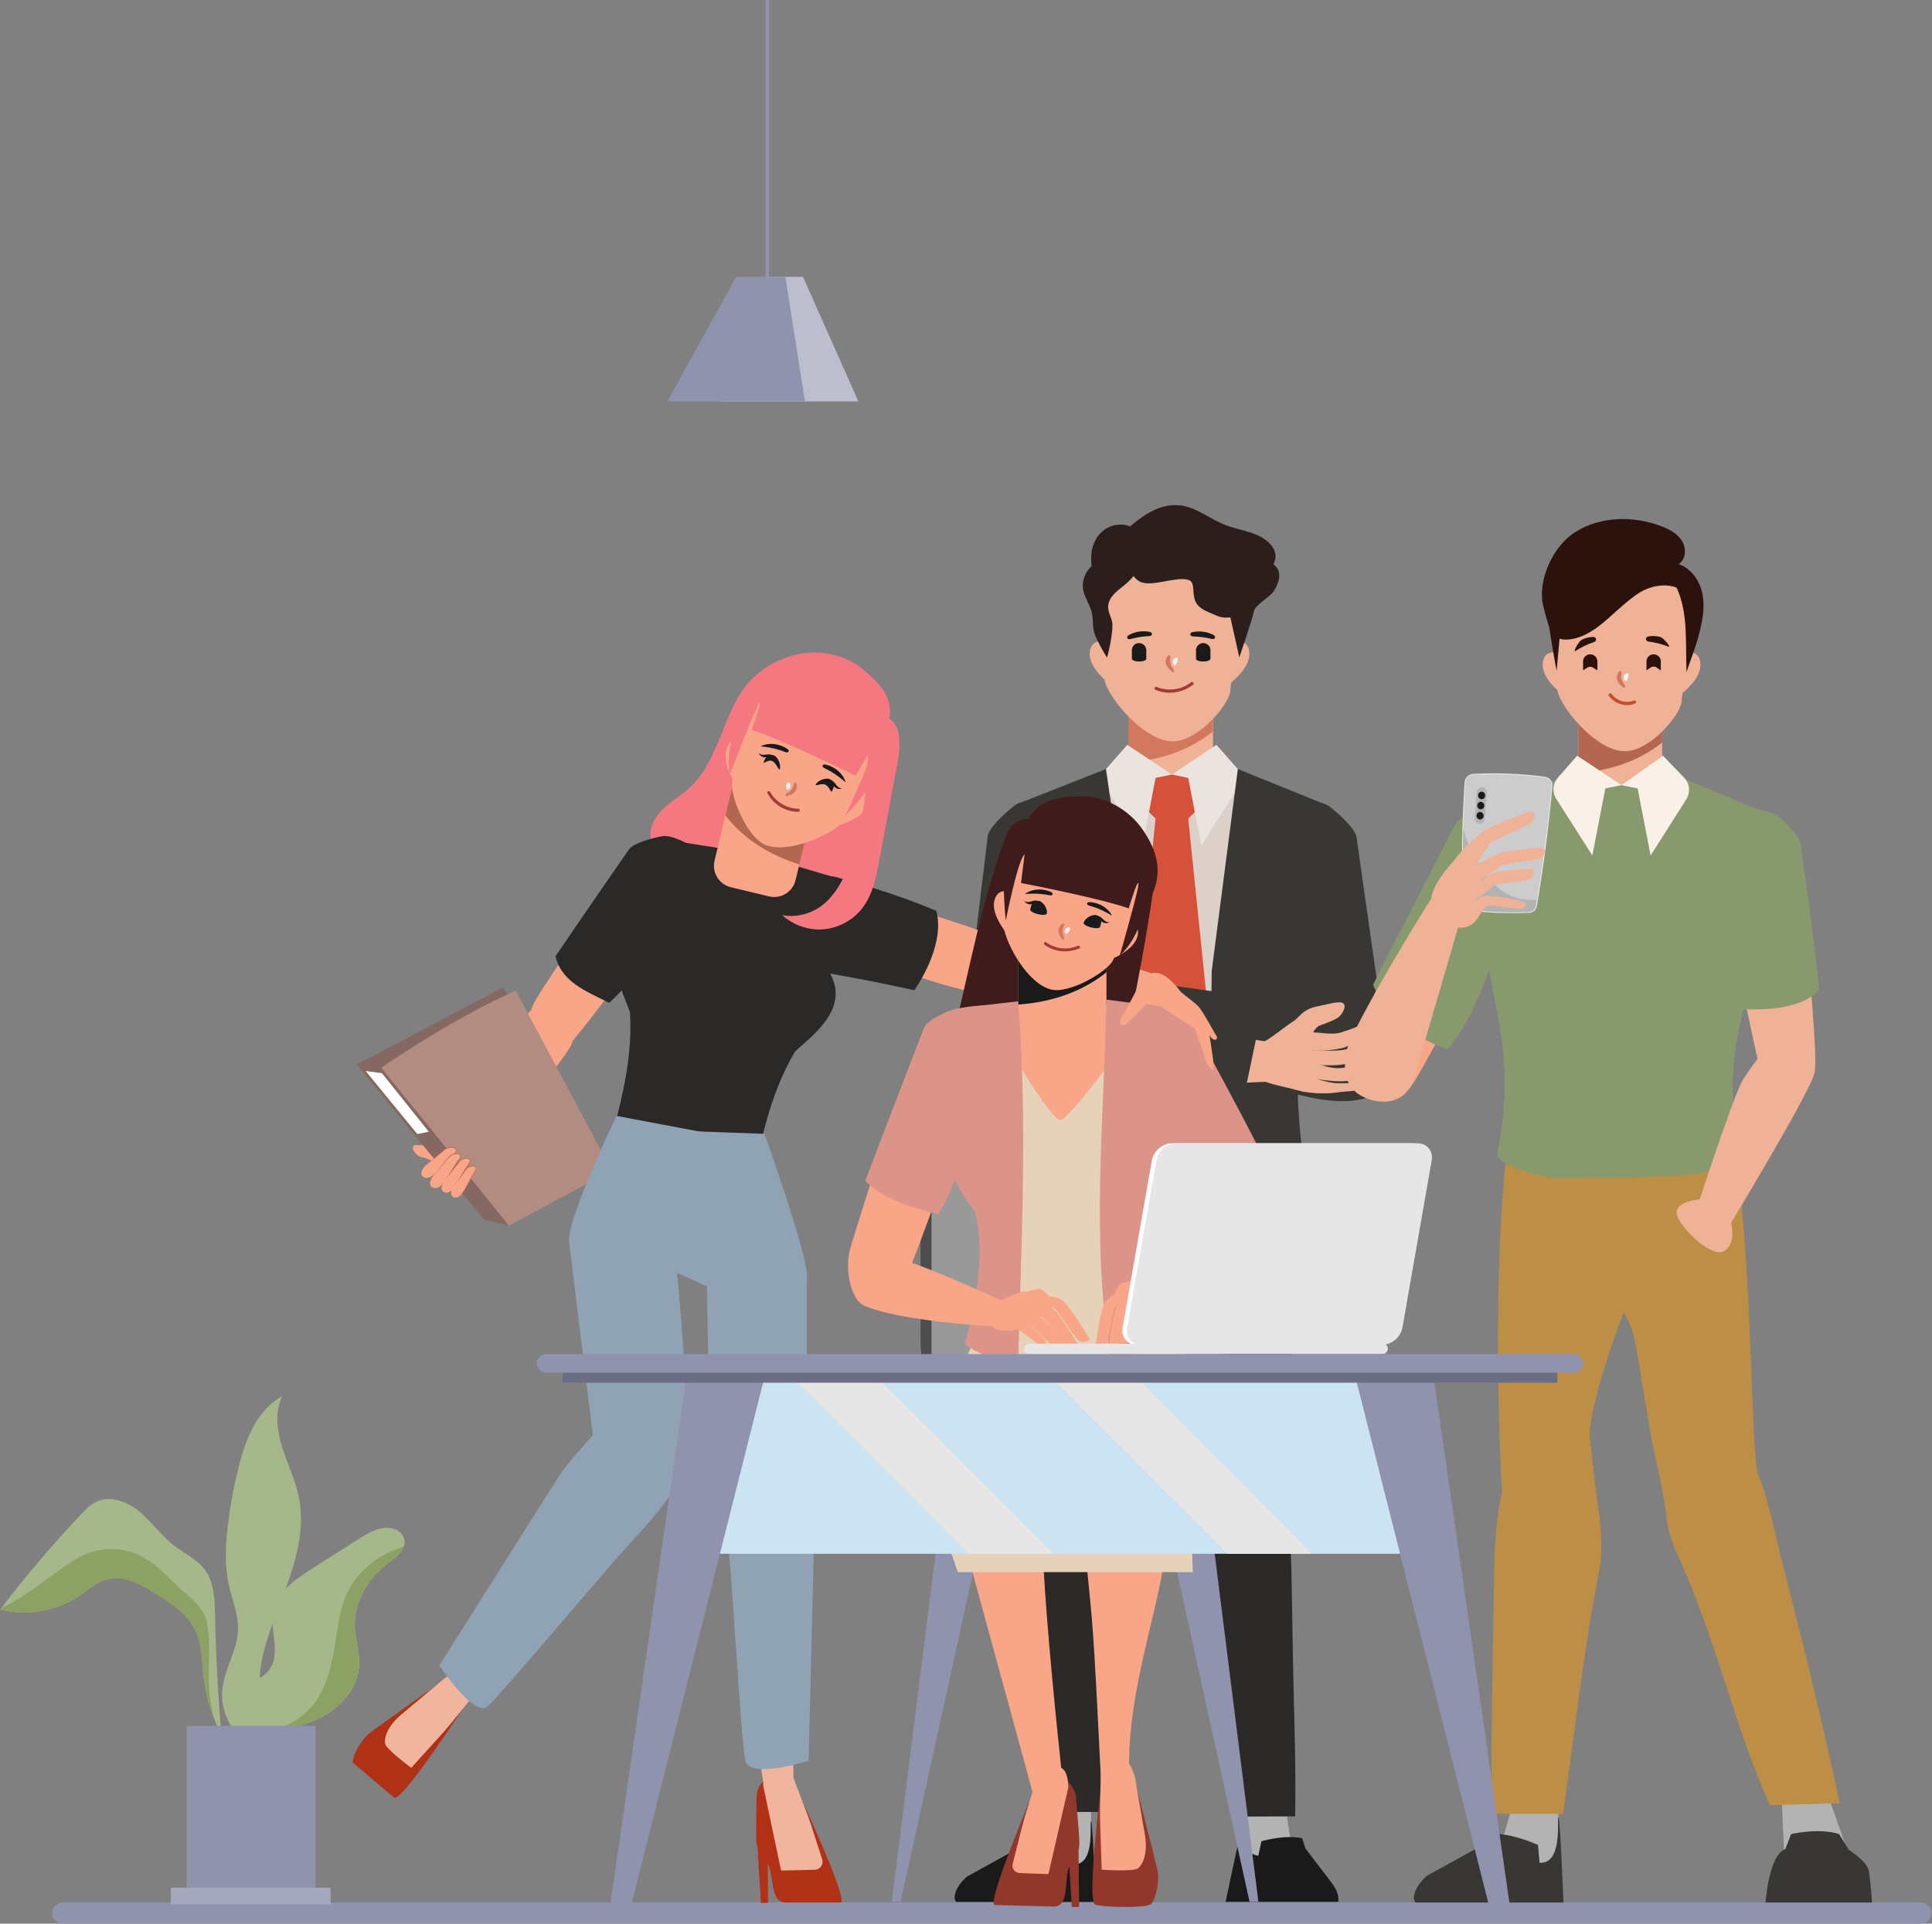 <svg xmlns="http://www.w3.org/2000/svg" xmlns:xlink="http://www.w3.org/1999/xlink" width="723px" height="720px" viewBox="0 0 723 720"><rect x="0" y="0" width="723" height="720" fill="#808080" stroke="none"/><title>abstract_538 [Dönüştürülmüş]</title><g id="Page-1" stroke="none" stroke-width="1" fill="none" fill-rule="evenodd"><g id="abstract_538-[Do&#x308;nu&#x308;s&#x327;tu&#x308;ru&#x308;lmu&#x308;s&#x327;]" fill-rule="nonzero"><path d="M718.738,720 L23.457,720 C21.289,720 19.475,718.226 19.475,716.018 L19.475,716.018 C19.475,713.85 21.25,712.036 23.457,712.036 L718.738,712.036 C720.907,712.036 722.72,713.81 722.72,716.018 L722.72,716.018 C722.72,718.186 720.946,720 718.738,720 Z" id="floor" fill="#8F93AE"></path><g id="trees" transform="translate(0, 522.565)"><g id="tree"><g id="Group"><path d="M150.836,52.394 C151.625,53.853 151.585,55.588 150.836,57.007 C149.535,59.491 146.697,61.344 144.292,63.315 C136.486,69.702 132.346,78.257 132.819,86.851 C133.056,91.424 134.593,95.997 134.436,100.531 C134.16,108.061 129.074,115.315 120.756,119.888 C113.107,124.146 102.818,126.038 92.804,125.171 C90.557,119.652 87.915,112.871 92.962,108.376 C94.618,106.918 96.944,105.893 98.718,104.474 C106.878,97.969 99.94,87.324 102.581,78.769 C104.552,72.422 111.728,67.691 118.548,63.394 C124.225,59.806 129.941,56.179 135.618,52.592 C138.97,50.463 143.661,48.216 147.84,49.792 C149.299,50.344 150.284,51.251 150.836,52.316 L150.836,52.394 Z" id="Path" fill="#A6B78A"></path><path d="M126.945,83.579 C124.383,96.707 124.107,110.939 112.792,119.809 C108.968,122.766 104.749,124.501 100.295,125.368 C107.746,125.013 114.96,123.121 120.677,119.928 C128.956,115.355 134.081,108.101 134.357,100.571 C134.515,95.997 133.016,91.464 132.741,86.89 C132.267,78.296 136.407,69.741 144.213,63.354 C146.657,61.344 149.456,59.491 150.757,57.046 C150.876,56.81 150.994,56.534 151.073,56.258 C138.93,60.279 129.429,68.44 126.866,83.618 L126.945,83.579 Z" id="Path" fill="#8DA164"></path><path d="M13.759,62.763 C19.16,56.376 24.758,50.108 30.514,44.037 C32.131,42.302 33.826,40.567 35.955,39.542 C41.237,36.98 47.624,39.424 52.158,43.169 C56.652,46.915 60.082,51.882 64.695,55.548 C68.834,58.821 73.92,61.028 76.956,65.365 C80.188,70.017 80.346,76.088 80.464,81.765 C80.78,96.786 81.568,111.806 82.869,126.787 C79.242,119.691 76.916,111.885 76.088,103.922 C75.497,98.521 75.576,92.843 73.289,87.915 C70.451,81.765 64.458,77.783 58.742,74.156 C53.222,70.648 46.875,66.981 40.488,68.479 C36.309,69.465 32.998,72.54 29.41,74.906 C20.855,80.543 9.974,82.357 0.079,79.834 C4.494,73.999 9.068,68.322 13.798,62.724 L13.759,62.763 Z" id="Path" fill="#A6B78A"></path><path d="M79.124,116.104 C76.877,105.262 79.4,95.288 77.429,84.446 C76.009,78.178 69.386,74.196 63.827,68.598 C58.308,63 48.925,53.814 33.55,58.505 C25.823,60.871 12.3,73.92 0.434,79.321 C0.276,79.518 0.158,79.676 0,79.873 C9.895,82.396 20.816,80.583 29.331,74.945 C32.919,72.58 36.231,69.504 40.41,68.519 C46.796,66.981 53.104,70.648 58.663,74.196 C64.379,77.823 70.332,81.805 73.21,87.955 C75.497,92.883 75.457,98.521 76.009,103.961 C76.601,109.323 77.823,114.605 79.676,119.691 C79.676,118.469 79.4,117.247 79.084,116.143 L79.124,116.104 Z" id="Path" fill="#8DA164"></path><path d="M105.538,0.158 C105.538,0.118 105.577,0.039 105.617,0 C96.313,4.967 91.976,15.927 89.374,26.217 C87.482,33.707 86.063,41.316 85.195,49.004 C84.407,56.021 84.052,63.197 85.511,70.096 C86.733,75.931 89.295,81.608 89.059,87.561 C88.783,95.288 83.894,102.187 83.185,109.914 C82.593,116.025 84.84,122.293 89.098,126.709 C91.779,125.211 94.46,123.712 97.141,122.214 C98.363,121.544 99.664,120.756 100.097,119.455 C100.61,117.878 99.664,116.182 98.994,114.684 C96.313,108.81 97.101,101.95 98.678,95.682 C101.162,86.023 105.38,76.877 108.534,67.415 C111.728,57.953 113.856,47.782 111.885,38.005 C110.624,31.539 107.627,25.586 105.656,19.318 C103.685,13.089 102.778,6.111 105.499,0.237 L105.538,0.158 Z" id="Path" fill="#A6B78A"></path></g><rect id="Rectangle" fill="#8F93AE" x="69.82" y="123.397" width="48.294" height="65.444"></rect></g><rect id="Rectangle" fill="#A5A9BE" x="63.906" y="183.992" width="59.806" height="6.19"></rect></g><g id="Group" transform="translate(249.751, 0)"><g transform="translate(0, 103.606)" id="Path"><polygon fill="#BCBECE" points="71.476 46.639 20.027 46.639 36.546 0 50.739 0"></polygon><polygon fill="#8F93AE" points="51.488 46.639 0 46.639 25.744 0 44.155 0"></polygon></g><rect id="Rectangle" fill="#8F93AE" x="36.743" y="0" width="1.34" height="103.606"></rect></g><g id="character" transform="translate(357.221, 189.045)"><g id="Group" transform="translate(65.01, 73.125)"><rect id="Rectangle" fill="#F0B297" x="0.039" y="0" width="31.657" height="37.65"></rect><path d="M31.657,0 L31.657,11.591 C23.773,17.977 13.168,22.275 0,23.181 L0,0.039 L31.657,0.039 L31.657,0 Z" id="Path" fill="#D1785E"></path></g><g id="Group" transform="translate(50.57, 13.493)"><g fill="#F0B297" id="Path"><g transform="translate(0, 37.502)"><path d="M46.965,17.044 C48.384,17.438 49.921,17.123 51.222,16.492 C52.523,15.861 53.627,14.876 54.652,13.89 C57.373,11.249 59.935,7.937 59.738,4.231 C59.659,2.97 59.265,1.708 58.279,0.88 C57.136,-0.105 55.362,-0.224 53.903,0.328 C52.484,0.88 51.341,1.984 50.513,3.246 L46.925,17.044 L46.965,17.044 Z"></path><path d="M12.784,17.044 C11.365,17.438 9.827,17.123 8.526,16.492 C7.225,15.861 6.121,14.876 5.096,13.89 C2.376,11.249 -0.186,7.937 0.011,4.231 C0.09,2.97 0.484,1.708 1.469,0.88 C2.613,-0.105 4.387,-0.224 5.845,0.328 C7.265,0.88 8.408,1.984 9.236,3.246 L12.823,17.044 L12.784,17.044 Z"></path></g><path d="M52.563,56.359 C53.627,44.729 56.663,37.948 58.555,31.207 C59.896,26.161 61.236,17.566 55.401,9.957 C49.606,2.072 35.098,-2.422 21.773,1.363 C8.369,5.148 0.957,12.953 2.573,21.903 C3.401,27.225 4.15,34.637 5.057,40.156 C5.806,44.729 4.387,49.342 6.082,53.797 C9.236,61.484 21.418,74.928 31.037,74.928 C40.657,74.928 51.814,61.445 52.563,56.399 L52.563,56.359 Z"></path></g><path d="M32.733,45.242 C32.654,45.478 32.575,45.675 32.457,45.873 C32.338,46.07 32.22,46.306 32.023,46.424 C31.826,46.543 31.51,46.424 31.313,46.109 C31.195,45.951 31.116,45.715 31.077,45.478 C31.077,45.242 31.077,44.926 31.156,44.65 C31.234,44.374 31.392,44.138 31.589,43.98 C31.786,43.822 31.984,43.704 32.181,43.625 C32.575,43.507 32.851,43.625 32.93,43.862 C33.009,44.098 32.969,44.335 32.93,44.572 C32.89,44.808 32.851,45.005 32.733,45.242 L32.733,45.242 Z" id="Path" fill="#F2F2F2" style="mix-blend-mode: soft-light;"></path><path d="M30.288,46.03 C30.288,45.873 30.209,45.715 30.209,45.597 C30.209,45.478 30.17,45.36 30.131,45.242 C30.131,45.123 30.131,45.005 30.131,44.847 C30.131,44.69 30.131,44.532 30.17,44.374 C30.209,44.02 30.249,43.704 30.249,43.389 C30.249,43.113 30.17,42.837 29.973,42.719 C29.815,42.561 29.658,42.561 29.46,42.719 C29.303,42.837 29.106,43.073 28.869,43.428 C28.672,43.783 28.475,44.256 28.396,44.847 C28.396,45.123 28.396,45.439 28.475,45.754 C28.554,46.03 28.632,46.306 28.79,46.582 C28.908,46.858 29.066,47.095 29.224,47.292 C29.382,47.489 29.539,47.686 29.697,47.883 C30.012,48.238 30.288,48.474 30.564,48.672 C31.077,49.066 31.353,49.184 31.51,48.948 C31.668,48.711 31.668,48.396 31.392,47.962 C31.274,47.725 31.077,47.489 30.84,47.174 C30.722,47.016 30.643,46.858 30.525,46.661 C30.446,46.464 30.367,46.267 30.288,46.07 L30.288,46.03 Z" id="Path" fill="#D1785E"></path><g transform="translate(14.019, 33.725)" fill="#1A1A1A" id="Path"><path d="M24.43,0.36 C25.731,0.044 27.072,0.005 28.412,0.163 C29.753,0.32 31.014,0.754 32.236,1.345 C33.419,1.976 32.907,3.159 31.724,2.883 C30.541,2.607 29.398,2.37 28.215,2.213 C27.032,2.055 25.85,1.976 24.628,1.937 C23.405,1.937 23.169,0.596 24.47,0.32 L24.43,0.36 Z"></path><path d="M8.424,0.241 C7.123,-0.034 5.783,-0.074 4.442,0.123 C3.141,0.32 1.84,0.754 0.658,1.385 C-0.525,2.055 0.027,3.238 1.21,2.922 C2.392,2.607 3.536,2.37 4.718,2.173 C5.901,1.976 7.084,1.897 8.267,1.818 C9.489,1.779 9.686,0.478 8.385,0.202 L8.424,0.241 Z"></path><g transform="translate(1.762, 4.42)"><path d="M5.401,5.756 L5.401,2.681 C5.401,1.183 4.14,0 2.681,0 L2.681,0 C1.183,0 0,1.222 0,2.72 L0,5.795 C0,7.293 5.441,7.254 5.441,5.795 L5.401,5.756 Z"></path><path d="M24.009,5.756 L24.009,2.681 C24.009,1.183 25.271,0 26.729,0 L26.729,0 C28.228,0 29.41,1.222 29.41,2.72 L29.41,5.795 C29.41,7.293 23.97,7.254 23.97,5.795 L24.009,5.756 Z"></path></g></g><path d="M24.69,55.689 C29.303,57.621 34.822,56.793 38.725,53.678 C39.316,53.205 38.488,52.377 37.897,52.851 C34.31,55.689 29.224,56.32 25.045,54.546 C24.73,54.428 24.375,54.664 24.296,54.979 C24.178,55.334 24.414,55.61 24.73,55.729 L24.73,55.729 L24.69,55.689 Z" id="Path" fill="#A33939"></path></g><path d="M140.665,113.101 C144.134,115.782 150.087,121.34 150.442,124.297 C150.797,127.254 162.111,206.26 162.821,211.385 C164.24,221.635 131.518,211.109 130.296,204.407 C129.074,197.705 115.394,149.016 115.394,149.016 L128.601,110.34 C128.601,110.34 137.038,110.223 140.704,113.061 L140.665,113.101 Z" id="Path" fill="#393734"></path><path d="M122.806,229.323 C131.085,280.258 123.91,374.087 121.781,387.886 C119.612,401.842 90.754,378.779 89.847,364.705 C89.532,359.658 90.833,354.612 90.833,349.526 C90.833,345.032 88.862,340.735 88.822,336.24 C88.191,296.974 80.425,291.494 74.827,267.288 L65.759,229.323 L122.845,229.323 L122.806,229.323 Z" id="Path" fill="#2C2A28"></path><g id="Group" transform="translate(0, 479.081)"><path d="M37.532,43.24 C43.682,40.323 49.083,37.209 50.581,34.055 L51.251,6.182 C51.488,4.092 51.921,1.569 49.911,1.293 L40.686,0.032 C38.872,-0.205 37.177,0.899 36.704,2.713 C35.679,6.537 32.052,19.271 32.052,19.271 C26.059,25.184 20.067,31.098 14.074,37.011 C12.261,38.825 10.29,40.638 10.132,43.28 C10.132,43.359 37.492,43.28 37.492,43.28 L37.532,43.24 Z" id="Path" fill="#B3B3B3"></path><path d="M51.093,13.554 C50.502,13.475 52.592,28.456 45.771,29.56 C45.338,29.639 44.904,29.679 44.431,29.679 L43.879,23.331 C43.879,23.331 34.181,18.837 26.887,19.428 L25.192,22.898 L4.534,34.291 C2.839,35.986 0.237,38.51 0,42.058 C0,42.57 0.197,43.122 0.591,43.714 L52.868,43.714 C52.868,43.714 51.685,13.672 51.093,13.594 L51.093,13.554 Z" id="Path" fill="#1A1A1A"></path></g><g id="Group" transform="translate(101.438, 480.02)"><path d="M40.37,42.223 C40.37,42.223 39.109,37.808 37.729,35.994 L24.049,18.096 C24.049,18.096 22.314,6.505 21.88,3.036 C21.683,1.419 20.343,0.197 18.726,0.158 L10.566,0 C8.792,0 7.293,1.459 7.254,3.272 L6.308,28.504 C7.885,33.313 9.738,37.532 11.827,42.144 L40.331,42.223 L40.37,42.223 Z" id="Path" fill="#B3B3B3"></path><path d="M39.109,34.89 L29.883,22.787 L28.622,18.963 C22.353,17.465 13.404,20.067 13.404,20.067 L12.221,25.507 C11.827,25.428 11.472,25.35 11.078,25.231 C5.243,23.339 7.136,13.365 6.623,13.365 C6.111,13.365 0,42.736 0,42.736 L42.144,42.736 C42.144,42.578 42.144,42.42 42.184,42.262 C42.381,39.148 40.41,36.585 39.109,34.89 Z" id="Path" fill="#1A1A1A"></path></g><path d="M39.779,226.445 C31.303,277.38 35.482,371.209 37.689,385.008 C39.897,398.964 69.386,375.901 70.332,361.827 C70.687,356.78 69.307,351.734 69.307,346.648 C69.307,342.154 70.332,337.739 71.397,333.362 C77.113,309.156 89.256,284.95 94.972,260.744 L94.972,226.445 L39.779,226.445 Z" id="Path" fill="#2C2A28"></path><path d="M32.407,489.127 C32.052,469.06 32.407,449.032 32.722,428.966 C32.88,418.873 33.077,408.82 33.234,398.727 C33.471,384.535 34.299,370.145 39.542,356.78 C41.119,352.798 66.232,342.469 69.307,346.648 C69.307,346.648 71.397,366.4 72.698,375.349 C73.565,381.223 72.382,387.176 71.239,393.05 C64.892,424.826 61.58,457.39 55.233,489.127 L32.407,489.127 L32.407,489.127 Z" id="Path" fill="#2C2A28"></path><path d="M127.458,490.743 C127.813,470.676 126.985,451.91 126.63,431.883 C126.472,421.79 126.275,411.737 126.117,401.645 C125.881,387.452 125.053,373.062 119.967,359.698 C118.43,355.716 93.868,345.387 90.833,349.566 C90.833,349.566 88.783,369.317 87.521,378.266 C86.693,384.141 87.837,390.094 88.98,395.968 C95.169,427.743 98.126,459.086 104.355,490.861 L127.497,490.782 L127.458,490.743 Z" id="Path" fill="#2C2A28"></path><path d="M58.702,247.615 C57.756,247.615 57.125,247.615 56.889,247.615 C52.158,247.576 38.162,243.476 36.112,240.322 C41.316,213.316 38.162,197.034 35.087,181.304 C33.353,172.434 31.381,153.274 31.381,153.274 C29.489,149.726 27.321,123.233 28.937,112.312 L63.63,97.725 L79.715,102.535 L82.948,102.535 L99.033,97.725 L133.726,112.312 C135.342,123.233 133.135,149.726 131.282,153.274 C131.282,153.274 128.838,172.907 126.63,181.856 C122.885,196.995 119.021,212.607 124.264,239.376 L124.264,239.494 C123.239,241.071 115.433,245.132 111.649,245.723 C99.427,247.655 60.398,247.655 58.742,247.655 L58.702,247.615 Z" id="Path" fill="#DCD0C8"></path><g id="Group" transform="translate(54.05, 89.722)"><polygon id="Path" fill="#D6513A" points="33.392 27.597 39.463 21.723 35.836 11.867 27.281 11.118 18.726 11.867 15.099 21.723 21.171 27.597 11.669 120.007 27.281 138.26 42.893 120.007"></polygon><polygon id="Path" fill="#EAE3DE" points="43.958 0 27.281 11.118 33.392 12.379 38.281 37.689 54.563 12.064"></polygon><polygon id="Path" fill="#EAE3DE" points="10.605 0 27.281 11.118 21.171 12.379 16.282 37.689 0 12.064"></polygon></g><path d="M22.196,112.667 C18.726,115.348 12.773,120.907 12.419,123.863 C12.064,126.82 4.455,189.702 2.484,206.969 C1.262,223.606 32.722,223.803 34.693,219.191 C36.664,214.578 47.466,148.582 47.466,148.582 L34.259,109.907 C34.259,109.907 25.823,109.789 22.156,112.628 L22.196,112.667 Z" id="Path" fill="#393734"></path><path d="M137.866,111.681 L106.011,98.79 L96.234,174.326 L95.012,268.234 C107.233,276.553 129.784,273.714 132.267,270.56 C134.751,267.446 130.69,246.393 130.178,242.372 C124.659,199.636 132.78,154.023 132.78,154.023 C132.78,154.023 139.797,122.05 137.905,111.681 L137.866,111.681 Z" id="Path" fill="#393734"></path><path d="M67.691,173.695 L56.652,98.79 L25.665,111.011 C23.773,121.38 29.923,153.983 29.923,153.983 C29.923,153.983 40.725,198.848 33.786,240.953 C33.471,244.619 29.213,267.564 30.987,270.126 C32.761,272.689 59.373,278.563 70.214,271.388 L67.691,173.656 L67.691,173.695 Z" id="Path" fill="#393734"></path><path d="M101.32,42.138 C100.137,42.059 98.954,41.783 97.929,41.31 C95.13,40.048 92.055,39.181 90.517,36.737 C88.467,33.464 90.439,28.891 87.482,27.984 C82.751,26.565 73.368,30.981 69.15,28.536 C68.243,28.024 67.533,27.314 66.981,26.526 C65.956,27.945 64.498,29.207 63.078,30.35 C60.476,32.36 57.638,34.686 57.48,37.762 C57.362,39.654 58.308,41.428 58.86,43.241 C59.846,46.711 57.086,57.079 57.086,57.079 C56.061,55.66 53.144,50.417 52.394,48.169 C51.527,45.567 51.961,42.768 51.33,40.127 C50.66,37.288 48.767,34.765 48.176,31.927 C47.506,28.694 48.728,25.185 51.291,22.78 C51.093,21.203 51.054,19.627 51.212,18.01 C51.606,14.62 53.183,11.229 56.179,9.14 C58.821,7.287 62.684,6.695 65.68,7.996 C70.924,3.502 77.074,-0.598 84.091,0.072 C90.439,0.703 95.367,5.118 101.201,7.405 C104.631,8.745 108.337,9.376 111.806,10.638 C115.276,11.899 118.587,14.068 119.77,17.222 C120.361,18.838 120.125,20.652 119.297,22.15 C120.283,22.859 121.071,23.884 121.347,24.988 C121.938,27.432 120.834,29.956 119.494,32.163 C118.154,34.371 112.437,37.328 112.004,39.812 C111.491,42.611 106.563,57 106.563,57 L103.212,42.019 C102.621,42.098 102.029,42.098 101.438,42.098 L101.32,42.138 Z" id="Path" fill="#2C1E1C"></path><g id="Group" transform="translate(38.123, 174.72)"><path d="M115.867,42.144 C116.182,40.055 109.165,19.87 100.886,16.992 C92.567,14.114 13.562,5.914 13.562,5.914 C13.562,5.914 9.462,12.773 10.881,18.096 C10.881,18.096 69.228,37.808 76.956,40.212 C84.683,42.578 115.552,44.273 115.867,42.184 L115.867,42.144 Z" id="Path" fill="#F0B297"></path><path d="M16.952,6.939 C16.952,6.939 1.025,0.552 0,0 L0,23.142 L14.666,18.214 L16.952,6.939 L16.952,6.939 Z" id="Path" fill="#F0B297"></path><path d="M26.059,2.799 L21.013,26.217 C21.013,26.217 73.762,42.538 95.406,47.072 C117.05,51.606 126.196,43.485 124.383,36.073 C122.53,28.661 116.301,17.701 102.857,14.429 C89.453,11.157 26.059,2.799 26.059,2.799 L26.059,2.799 Z" id="Path" fill="#393734"></path></g><g id="Group" transform="translate(13.759, 186.097)" fill="#F0B297"><path d="M0,31.596 C0.079,29.467 6.86,5.615 15.572,4.314 C24.285,3.013 112.95,16.102 112.95,16.102 C112.95,16.102 109.007,28.284 105.775,29.624 C105.775,29.624 61.344,31.32 45.495,33.251 C37.492,34.237 -0.039,33.685 0.039,31.596 L0,31.596 Z" id="Path"></path><g transform="translate(97.046, 0)" id="Path"><path d="M1.948,28.166 C6.758,30.768 12.238,31.438 17.442,32.897 C19.57,33.488 22.094,34.001 23.592,32.502 C24.42,31.675 24.696,30.413 24.932,29.23 C25.721,25.406 22.409,19.926 23.158,14.959 C23.71,11.45 23.907,3.999 22.094,4.235 C17.363,4.787 9.636,12.396 4.668,14.919 C3.959,15.274 3.367,15.826 2.934,16.536 C1.278,19.256 -2.152,25.919 1.909,28.166 L1.948,28.166 Z"></path><path d="M22.015,18.113 C27.022,18.231 30.452,17.994 34.433,17.088 C36.917,16.496 39.637,14.328 47.128,9.873 C49.927,8.217 46.142,6.167 43.185,7.508 C38.77,9.518 39.598,9.4 34.157,11.174 C29.702,12.593 25.602,10.78 21.226,11.411 C18.269,11.844 19.058,18.073 22.054,18.152 L22.015,18.113 Z"></path><path d="M22.37,23.75 C29.426,23.277 31.871,24.026 36.365,22.844 C39.795,21.976 41.451,20.557 46.97,18.467 C50.755,17.048 48.429,12.869 44.644,14.328 C39.007,16.457 37.035,17.285 37.035,17.285 C31.279,18.901 25.287,17.482 19.452,18.389 C15.51,18.98 18.348,24.066 22.33,23.79 L22.37,23.75 Z"></path><path d="M21.936,28.245 C27.928,29.388 33.645,29.861 36.483,29.388 C37.784,29.151 43.343,26.944 44.881,26.392 C47.246,25.564 49.099,23.869 49.099,23.869 C50.124,22.686 48.784,20.715 47.167,21.109 C45.275,21.543 39.125,23.75 34.985,24.46 C29.111,25.446 25.681,22.292 19.768,22.568 C15.825,22.765 17.994,27.496 21.936,28.245 L21.936,28.245 Z"></path><path d="M19.886,33.488 C25.169,34.316 27.061,34.001 29.387,34.04 C30.452,34.04 34.394,33.37 36.799,33.291 C38.1,33.251 41.766,32.581 41.766,32.581 C42.712,31.675 41.924,30.019 40.583,30.058 C39.007,30.137 36.089,30.374 32.699,30.295 C27.889,30.176 23.434,27.929 18.703,27.18 C15.51,26.668 16.693,32.976 19.846,33.488 L19.886,33.488 Z"></path><path d="M20.477,16.654 C22.646,12.357 23.947,9.4 25.957,8.651 C28.165,7.862 31.122,6.719 32.383,5.931 C33.684,5.142 34.985,3.25 35.143,1.673 C35.419,-1.481 29.663,0.648 25.326,1.436 C21.897,2.067 20.083,3.329 18.585,4.748 C16.732,6.522 10.345,12.909 10.345,12.909 L20.477,16.615 L20.477,16.654 Z"></path></g></g><path d="M108.613,219.861 L113.699,195.655 C113.699,195.655 35.087,187.06 28.385,186.232 C21.683,185.404 10.566,194.196 9.146,203.027 C7.727,211.858 8.87,219.072 17.977,221.044 C27.084,223.015 108.652,219.861 108.652,219.861 L108.613,219.861 Z" id="Path" fill="#393734"></path></g><g id="man" transform="translate(503.303, 194.263)"><path d="M6.331,212.829 C4.36,209.99 1.718,201.238 2.467,196.507 C3.216,191.776 29.315,142.536 29.315,142.536 C29.315,142.536 52.063,152.707 51.747,162.878 C51.747,162.878 25.885,212.829 23.599,213.814 C21.351,214.8 8.381,215.864 6.291,212.868 L6.331,212.829 Z" id="Path" fill="#F8A588"></path><path d="M54.507,107.685 C49.737,109.183 42.759,111.351 41.221,114.387 C39.684,117.423 19.459,156.571 10.549,174.233 C14.886,185.941 26.595,194.378 38.383,198.557 C49.145,186.257 55.019,164.377 61.958,149.593 L70.474,107.803 C70.474,107.803 59.553,106.068 54.507,107.685 L54.507,107.685 Z" id="Path" fill="#88996D"></path><g id="Group" transform="translate(87.347, 72.124)"><rect id="Rectangle" fill="#F0B297" x="0" y="0" width="31.381" height="37.295"></rect><path d="M31.381,0 L31.381,11.472 C23.576,17.78 13.049,22.038 0,22.945 L0,0 L31.381,0 Z" id="Path" fill="#B36650"></path></g><g id="Group" transform="translate(74.011, 12.896)"><g fill="#F0B297" id="Path"><g transform="translate(0, 36.997)"><path d="M46.413,16.83 C47.793,17.224 49.33,16.909 50.631,16.278 C51.932,15.647 52.997,14.701 54.022,13.715 C56.742,11.113 59.226,7.841 59.029,4.175 C58.95,2.953 58.556,1.652 57.57,0.863 C56.427,-0.123 54.692,-0.201 53.273,0.311 C51.854,0.863 50.75,1.967 49.922,3.189 L46.374,16.83 L46.413,16.83 Z"></path><path d="M12.627,16.83 C11.247,17.224 9.709,16.909 8.408,16.278 C7.107,15.647 6.043,14.701 5.018,13.715 C2.298,11.113 -0.186,7.841 0.011,4.175 C0.09,2.953 0.484,1.652 1.47,0.863 C2.613,-0.123 4.348,-0.201 5.767,0.311 C7.186,0.863 8.29,1.967 9.118,3.189 L12.666,16.83 L12.627,16.83 Z"></path></g><path d="M51.932,55.64 C52.997,44.129 55.993,37.426 57.846,30.803 C59.186,25.836 60.527,17.32 54.731,9.83 C49.015,2.024 34.665,-2.392 21.536,1.353 C8.29,5.099 0.957,12.826 2.574,21.617 C3.401,26.9 4.151,34.194 5.018,39.634 C5.767,44.168 4.387,48.702 6.043,53.117 C9.157,60.687 21.182,74.012 30.683,74.012 C40.184,74.012 51.223,60.726 51.972,55.68 L51.932,55.64 Z"></path></g><path d="M31.944,46.494 C31.866,46.73 31.787,46.928 31.668,47.125 C31.55,47.322 31.432,47.558 31.235,47.637 C31.038,47.756 30.762,47.637 30.525,47.322 C30.407,47.164 30.328,46.928 30.289,46.691 C30.289,46.455 30.289,46.179 30.367,45.903 C30.446,45.627 30.604,45.39 30.801,45.232 C30.998,45.075 31.195,44.956 31.353,44.878 C31.747,44.759 32.023,44.878 32.102,45.114 C32.181,45.311 32.142,45.587 32.102,45.784 C32.063,46.021 32.023,46.218 31.905,46.455 L31.944,46.494 Z" id="Path" fill="#F2F2F2" style="mix-blend-mode: soft-light;"></path><path d="M29.54,47.282 C29.54,47.125 29.461,46.967 29.461,46.849 C29.461,46.73 29.421,46.612 29.421,46.494 C29.421,46.376 29.421,46.257 29.421,46.1 C29.421,45.942 29.421,45.784 29.461,45.627 C29.5,45.311 29.54,44.956 29.54,44.68 C29.54,44.404 29.461,44.168 29.264,44.01 C29.106,43.853 28.948,43.853 28.751,44.01 C28.593,44.129 28.396,44.365 28.199,44.72 C28.002,45.075 27.805,45.548 27.726,46.139 C27.726,46.415 27.726,46.73 27.805,47.006 C27.884,47.282 27.963,47.558 28.081,47.834 C28.199,48.11 28.357,48.307 28.515,48.544 C28.672,48.741 28.83,48.938 28.988,49.096 C29.303,49.411 29.579,49.687 29.816,49.884 C30.289,50.279 30.604,50.397 30.762,50.121 C30.919,49.884 30.88,49.569 30.643,49.135 C30.525,48.899 30.328,48.662 30.131,48.347 C30.013,48.189 29.934,48.031 29.816,47.834 C29.737,47.677 29.658,47.48 29.579,47.243 L29.54,47.282 Z" id="Path" fill="#D1785E"></path><g transform="translate(11.972, 30.893)" fill="#2C120D" id="Path"><path d="M27.699,0.107 C29.118,-0.09 30.538,-0.011 31.918,0.305 C33.297,0.659 36.294,4.444 35.071,3.971 C33.849,3.498 32.627,3.104 31.405,2.788 C30.183,2.473 28.921,2.236 27.66,2.079 C26.359,1.921 26.28,0.344 27.699,0.107 Z"></path><path d="M6.804,0.344 C5.385,0.383 3.966,0.738 2.704,1.369 C1.403,1.96 -0.804,6.258 0.299,5.587 C1.403,4.878 2.507,4.247 3.651,3.695 C4.794,3.143 5.977,2.67 7.199,2.276 C8.421,1.882 8.224,0.305 6.804,0.344 L6.804,0.344 Z"></path><g transform="translate(3.137, 6.848)"><path d="M5.363,5.717 L5.363,2.642 C5.363,1.184 4.14,-0.038 2.642,0.001 L2.642,0.001 C1.184,0.001 -0.038,1.223 0.001,2.682 L0.001,5.757 C0.001,6.427 1.42,4.614 2.682,4.653 C4.101,4.692 5.363,6.506 5.363,5.757 L5.363,5.717 Z"></path><path d="M23.734,5.717 L23.734,2.642 C23.734,1.184 24.956,-0.038 26.454,0.001 L26.454,0.001 C27.913,0.001 29.135,1.223 29.096,2.682 L29.096,5.757 C29.096,6.506 27.755,4.574 26.415,4.574 C25.075,4.574 23.734,6.466 23.734,5.717 L23.734,5.717 Z"></path></g></g><path d="M24.769,53.235 C26.898,56.35 31.117,57.612 34.625,56.153 C34.941,56.035 35.019,55.561 34.862,55.285 C34.665,54.97 34.31,54.931 33.994,55.049 C31.156,56.232 27.568,55.128 25.834,52.605 C25.4,51.934 24.296,52.565 24.73,53.235 L24.73,53.235 L24.769,53.235 Z" id="Path" fill="#C2502F"></path></g><path d="M166.905,213.617 C170.137,212.671 174.789,209.202 175.893,204.628 C176.997,200.055 171.044,137.844 171.044,137.844 C171.044,137.844 146.562,138.554 143.053,147.897 C143.053,147.897 154.131,202.46 155.117,204.668 C156.102,206.915 163.278,214.681 166.944,213.578 L166.905,213.617 Z" id="Path" fill="#F0B297"></path><path d="M162.292,111.351 C165.288,113.874 170.374,119 170.611,121.68 C170.808,124.322 176.248,160.868 177.431,176.283 C170.808,183.458 157.285,183.891 147.508,183.379 C143.408,171.236 138.559,142.536 138.559,142.536 L151.608,108.552 C151.608,108.552 159.138,108.749 162.292,111.391 L162.292,111.351 Z" id="Path" fill="#88996D"></path><g id="Group" transform="translate(25.767, 224.104)"><g transform="translate(131.558, 243.837)" id="Path"><path d="M32.249,34.772 L20.027,0 L5.638,0 L7.175,34.772 C7.175,34.772 34.969,42.499 32.249,34.772 Z" fill="#B3B3B3"></path><path d="M0.079,49.871 C0.079,49.871 1.301,31.973 7.491,29.844 L9.659,24.246 C9.659,24.246 20.185,21.801 27.597,24.246 L31.303,30.199 C31.303,30.199 38.123,34.457 38.714,38.005 C39.345,41.553 39.936,49.871 39.936,49.871 L0,49.871 L0.079,49.871 Z" fill="#393734"></path></g><path d="M118.863,2.878 C127.103,53.341 125.605,112.437 128.483,132.228 C130.493,146.105 98.757,146.657 92.922,135.934 C89.571,129.744 83.539,84.959 82.16,80.74 C78.257,68.677 67.849,60.91 62.25,36.901 L62.25,2.878 L118.824,2.878 L118.863,2.878 Z" id="Path" fill="#BD8F46"></path><g transform="translate(0, 247.347)" id="Path"><path d="M39.739,45.849 C46.244,42.735 51.961,39.463 53.577,36.112 L54.287,6.544 C54.523,4.336 54.996,1.655 52.868,1.379 L43.09,0.039 C41.159,-0.237 39.385,0.985 38.872,2.877 C37.768,6.938 33.944,20.421 33.944,20.421 C27.597,26.689 21.25,32.958 14.902,39.226 C12.97,41.119 10.92,43.09 10.723,45.849 C10.723,45.928 39.7,45.849 39.7,45.849 L39.739,45.849 Z" fill="#B3B3B3"></path><path d="M54.129,14.389 C53.498,14.31 55.706,30.198 48.491,31.381 C48.018,31.46 47.545,31.499 47.072,31.499 L46.481,24.797 C46.481,24.797 36.191,20.066 28.504,20.658 L26.729,24.324 L4.81,36.388 C2.996,38.162 0.276,40.882 0,44.588 C0,45.1 0.197,45.692 0.631,46.362 L56.021,46.362 C56.021,46.362 54.76,14.507 54.129,14.429 L54.129,14.389 Z" fill="#393734"></path></g><path d="M36.546,0 C28.149,50.463 32.288,143.503 34.457,157.183 C36.664,171.021 65.877,148.155 66.824,134.199 C67.178,129.192 65.799,124.186 65.799,119.179 C65.799,114.724 66.824,110.348 67.849,106.011 C73.526,82.002 85.55,58.032 91.227,34.023 L91.227,0 L36.507,0 L36.546,0 Z" id="Path" fill="#BD8F46"></path><path d="M29.253,260.435 C28.898,240.565 29.253,220.656 29.568,200.786 C29.726,190.812 29.923,180.798 30.08,170.824 C30.317,156.75 31.145,142.478 36.309,129.232 C37.847,125.289 62.763,115.039 65.838,119.218 C65.838,119.218 67.928,138.812 69.228,147.682 C70.096,153.517 70.687,163.136 69.504,168.932 C63.512,198.973 60.398,228.974 55.824,260.514 L29.253,260.514 L29.253,260.435 Z" id="Path" fill="#BD8F46"></path><path d="M159.431,256.532 C155.212,237.096 149.377,211.746 144.489,192.468 C142.045,182.77 139.6,173.111 137.156,163.412 C133.726,149.772 131.085,134.081 123.121,122.293 C120.756,118.784 91.03,115.67 89.059,120.401 C89.059,120.401 93.75,140.704 94.578,149.614 C95.091,155.488 97.574,160.968 99.979,166.369 C113.186,195.622 120.046,228.028 133.253,257.281 L159.47,256.532 L159.431,256.532 Z" id="Path" fill="#BD8F46"></path></g><path d="M156.93,109.774 L121.133,94.714 L104.851,99.603 L102.131,99.603 L85.849,94.714 L50.052,109.774 C48.199,120.025 52.536,152.313 52.536,152.313 C52.93,180.54 65.151,196.31 56.951,238.06 C58.607,242.594 75.007,246.654 79.226,246.733 C81.749,246.733 121.409,246.733 133.749,244.801 C137.258,244.249 149.046,239.046 147.626,236.562 C139.426,194.812 154.013,180.54 154.407,152.313 C154.407,152.313 158.744,120.025 156.891,109.774 L156.93,109.774 Z" id="Path" fill="#88996D"></path><g id="Group" transform="translate(0, 95.18)"><g transform="translate(32.182, 0)" id="Path"><g transform="translate(11.528, 0)"><g><path d="M13.872,52.245 C10.087,52.087 6.302,51.811 2.557,51.338 C1.217,51.18 0.192,50.037 0.152,48.618 C-0.281,33.676 0.271,15.778 1.059,3.398 C1.177,1.703 2.557,0.323 4.213,0.205 C8.747,-0.031 13.32,-0.071 17.814,0.126 C22.309,0.323 26.842,0.678 31.297,1.309 C32.914,1.545 34.096,3.044 33.939,4.699 C32.874,17.039 30.745,34.859 28.104,49.722 C27.867,51.101 26.685,52.166 25.305,52.205 C21.52,52.363 17.696,52.363 13.911,52.205 L13.872,52.245 Z" fill="#E6E6E6"></path><path d="M25.265,51.85 C17.657,52.126 10.127,51.85 2.597,50.944 C1.414,50.786 0.507,49.8 0.507,48.578 C0.113,34.898 0.547,16.724 1.414,3.398 C1.493,1.861 2.715,0.639 4.213,0.56 C13.28,0.087 22.269,0.442 31.218,1.624 C32.677,1.821 33.702,3.122 33.584,4.66 C32.441,17.985 30.154,36.081 27.749,49.643 C27.513,50.865 26.488,51.772 25.305,51.811 L25.265,51.85 Z" fill="#CCCCCC"></path><path d="M14.306,43.374 C7.13,37.421 3.149,29.418 0.586,20.942 C0.31,30.088 0.231,39.314 0.468,48.618 C0.468,49.84 1.374,50.825 2.557,50.983 C10.087,51.89 17.617,52.166 25.226,51.89 C26.409,51.85 27.473,50.944 27.67,49.722 C27.788,48.933 27.946,48.184 28.064,47.396 C23.255,47.672 18.563,46.646 14.266,43.414 L14.306,43.374 Z" fill="#B3B3B3"></path></g><g transform="translate(4.878, 5.167)"><path d="M1.74,13.764 L1.74,13.764 C0.715,13.685 -0.073,12.7 0.005,11.596 L0.754,1.858 C0.833,0.754 1.74,-0.074 2.805,0.005 L2.805,0.005 C3.83,0.084 4.618,1.07 4.539,2.174 L3.79,11.911 C3.711,13.015 2.805,13.843 1.74,13.764 Z" fill="#B3B3B3"></path><g transform="translate(1.147, 1.575)"><path d="M2.801,1.623 C2.722,2.451 2.052,3.082 1.303,3.003 C0.514,2.924 -0.037,2.214 0.002,1.387 C0.081,0.559 0.751,-0.072 1.5,0.007 C2.289,0.086 2.841,0.795 2.801,1.623 Z" fill="#999999"></path><path d="M1.303,2.924 C0.593,2.845 0.041,2.175 0.12,1.426 C0.16,0.637 0.79,0.086 1.54,0.164 C2.249,0.243 2.801,0.913 2.722,1.662 C2.643,2.412 2.052,3.003 1.303,2.924 Z" fill="#1A1A1A"></path></g><g transform="translate(0.832, 5.4)"><path d="M2.801,1.623 C2.722,2.451 2.052,3.082 1.303,3.003 C0.554,2.924 -0.038,2.214 0.002,1.387 C0.081,0.559 0.751,-0.072 1.5,0.007 C2.288,0.086 2.84,0.795 2.801,1.623 Z" fill="#999999"></path><path d="M1.303,2.885 C0.593,2.806 0.041,2.136 0.12,1.387 C0.199,0.637 0.79,0.046 1.539,0.125 C2.249,0.204 2.801,0.874 2.722,1.623 C2.643,2.372 2.052,2.963 1.303,2.885 Z" fill="#1A1A1A"></path></g><g transform="translate(0.555, 9.184)"><path d="M2.801,1.623 C2.722,2.451 2.052,3.082 1.303,3.003 C0.514,2.924 -0.037,2.214 0.002,1.387 C0.081,0.559 0.751,-0.072 1.5,0.007 C2.249,0.086 2.841,0.795 2.801,1.623 Z" fill="#999999"></path><path d="M1.303,2.885 C0.593,2.806 0.041,2.136 0.12,1.387 C0.199,0.637 0.79,0.046 1.54,0.125 C2.249,0.204 2.801,0.874 2.722,1.623 C2.683,2.412 2.052,2.963 1.303,2.885 Z" fill="#1A1A1A"></path></g></g></g><g transform="translate(0, 14.307)" fill="#F0B297"><path d="M0.287,31.473 C-1.96,40.067 9.591,45.468 14.164,42.787 C17.16,41.013 15.899,34.981 18.146,26.387 C19.092,22.799 14.913,13.732 14.558,12.47 C14.558,12.47 2.495,22.878 0.287,31.473 L0.287,31.473 Z"></path><g transform="translate(8.883, 0)"><path d="M14.664,35.257 C14.112,35.06 11.944,35.257 11.313,35.967 C9.657,37.82 8.553,40.974 5.912,42.59 C5.045,43.103 3.862,42.511 3.034,41.841 C2.324,41.25 2.048,39.909 2.797,39.2 C4.926,37.071 7.331,33.759 9.775,32.025 C10.879,31.236 14.112,31.551 16.202,31.867 C19.592,32.34 22.549,32.734 25.742,33.956 C28.029,34.824 25.584,36.874 23.18,36.243 C23.18,36.243 14.901,35.376 14.703,35.297 L14.664,35.257 Z"></path><path d="M0.274,17.792 C2.048,14.796 8.159,9.316 11.076,7.148 C13.994,4.98 24.362,1.432 27.359,0.209 C30.355,-1.013 30.986,3.442 27.043,5.137 C23.101,6.833 13.56,11.524 13.56,11.524 C13.56,11.524 8.001,19.409 6.937,21.38 C5.872,23.351 -1.5,20.789 0.274,17.792 L0.274,17.792 Z"></path><path d="M6.582,20.67 L17.029,15.348 C17.029,15.348 28.817,13.653 31.853,13.456 C34.889,13.298 34.258,17.438 30.591,17.911 C26.925,18.384 17.857,20.118 17.857,20.118 C17.857,20.118 7.016,27.136 6.07,28.122 C5.084,29.107 6.582,20.67 6.582,20.67 L6.582,20.67 Z"></path><path d="M4.611,29.028 L14.388,22.799 C14.388,22.799 24.757,21.538 27.753,21.341 C30.788,21.183 30.158,25.322 26.491,25.796 C22.825,26.269 15.137,27.412 15.137,27.412 C15.137,27.412 5.597,34.705 4.611,35.691 C3.625,36.677 4.611,29.028 4.611,29.028 L4.611,29.028 Z"></path></g></g></g><path d="M0.575,103.93 C-1.199,113.036 1.127,118.674 7.632,121.434 C14.689,124.43 23.165,123.287 25.964,113.786 C28.802,104.284 45.045,48.421 45.045,48.421 C45.045,48.421 38.107,41.088 34.558,43.808 C32.587,45.306 2.112,96.084 0.575,103.93 L0.575,103.93 Z" id="Path" fill="#F0B297"></path></g><g id="Group" transform="translate(78.043, 88.564)" fill="#F9F1E8"><path d="M41.001,0.039 L25.429,11.039 L31.5,12.261 L36.349,37.374 L49.714,16.322 C51.331,13.759 51.015,10.447 48.926,8.279 L41.001,0.039 L41.001,0.039 Z" id="Path"></path><path d="M8.91,0.039 L25.468,11.039 L19.397,12.261 L14.548,37.374 L1.026,16.124 C-0.551,13.68 -0.275,10.487 1.617,8.279 L8.871,0 L8.91,0.039 Z" id="Path"></path></g><g id="Group" transform="translate(73.706, -0)" fill="#2C120D"><path d="M59.846,38.496 C60.477,35.224 60.714,31.912 60.201,28.64 C59.373,23.554 56.14,18.547 51.173,16.891 C53.893,15.117 54.13,11.017 52.474,8.258 C50.818,5.498 47.743,3.842 44.708,2.699 C34.457,-1.244 22.275,-1.086 12.892,4.631 C3.549,10.308 -1.655,23.751 0.474,32.346 C2.642,40.979 3.588,45.474 9.541,45.119 C14.824,44.804 19.476,41.729 23.497,38.338 C27.519,34.948 33.511,28.876 38.281,26.59 C42.027,24.816 46.679,24.185 50.424,25.683 C54.8,35.184 53.696,46.065 54.13,57.262 C55.47,53.161 57.481,48.194 58.585,43.936 C59.058,42.162 59.491,40.349 59.846,38.496 L59.846,38.496 Z" id="Path"></path><path d="M5.52,56.788 L8.122,28.364 C8.122,28.364 4.022,24.737 2.011,26.432 C0.001,28.127 5.52,56.828 5.52,56.828 L5.52,56.788 Z" id="Path"></path></g><g id="Group" transform="translate(124.126, 192.959)" fill="#F0B297"><path d="M39.23,0.039 C37.417,-0.355 28.467,10.92 24.761,16.992 C21.095,23.063 5.996,69.702 5.996,69.702 C5.996,69.702 12.106,76.325 17.271,75.615 C17.271,75.615 50.939,20.264 51.727,13.838 C53.304,0.946 41.004,0.355 39.191,0 L39.23,0.039 Z" id="Path"></path><path d="M9.426,61.58 C9.426,61.58 0.24,62.053 0.003,66.469 C-0.233,70.884 12.658,83.579 17.468,81.174 C22.238,78.769 21.095,71.16 19.4,68.046 C17.705,64.931 13.131,61.028 9.426,61.58 Z" id="Path"></path></g></g><g id="woman" transform="translate(131.988, 244.235)"><path d="M189.436,25.74 C196.295,46.674 196.216,70.132 186.558,89.922 C183.404,96.427 178.397,103.129 171.222,103.918 C167.161,104.391 163.14,102.814 159.355,101.276 C146.03,95.915 132.507,90.474 120.877,81.998 C115.91,78.371 110.903,73.246 111.455,67.135 C111.81,63.429 114.215,60.197 117.014,57.713 C119.813,55.229 123.046,53.298 125.845,50.814 C138.618,39.46 138.579,17.54 152.338,7.369 C156.083,4.609 187.228,18.92 189.475,25.701 L189.436,25.74 Z" id="Path" fill="#F57780"></path><path d="M68.641,145.589 C67.379,143.224 66.157,136.127 67.182,132.54 C68.207,128.952 93.162,93.234 93.162,93.234 C93.162,93.234 109.839,103.327 108.656,111.172 C108.656,111.172 82.557,145.983 80.862,146.89 C77.077,148.901 69.942,148.112 68.641,145.589 L68.641,145.589 Z" id="Path" fill="#F8A588"></path><path d="M115.713,68.752 C111.889,69.461 104.911,71.433 103.412,73.64 C101.914,75.848 84.528,100.843 75.895,113.695 C78.142,123.196 87.209,126.744 95.961,131.081 C105.502,122.565 111.061,112.709 117.842,101.868 L127.54,72.773 C127.54,72.773 119.773,67.963 115.713,68.752 Z" id="Path" fill="#2B2927"></path><g id="Group" transform="translate(1.502, 125.404)"><path d="M74.551,2.996 C73.131,2.444 65.68,7.136 60.516,13.325 C56.771,17.82 40.804,56.928 40.804,56.928 C40.804,56.928 40.804,63.236 43.288,65.641 C43.288,65.641 76.719,29.607 80.543,20.895 C82.672,16.006 75.97,3.548 74.551,2.996 L74.551,2.996 Z" id="Path" fill="#F8A588"></path><path d="M32.564,58.269 C32.564,58.269 25.507,59.333 22.472,58.939 C19.436,58.545 21.486,62.921 24.482,63.512 C27.518,64.103 28.346,65.05 31.776,67.297 C35.206,69.544 40.725,71.87 42.42,71.239 C44.115,70.608 46.717,61.974 47.9,59.412 C49.083,56.849 46.205,52.158 43.563,53.104 C40.922,54.05 34.969,57.953 32.564,58.269 L32.564,58.269 Z" id="Path" fill="#F8A588"></path><g id="Path"><path d="M58.19,4.573 L54.563,0 L0.039,28.779 L8.87,30.159 C8.87,30.159 27.833,32.209 58.19,4.534 L58.19,4.573 Z" fill="#856861"></path><polygon fill="#856861" points="57.007 89.138 47.624 86.812 0 28.819 9.777 30.08"></polygon><polygon fill="#FFFFFF" points="26.966 53.932 9.462 32.052 3.351 31.224 22.669 54.799"></polygon><path d="M9.186,30.002 C9.186,30.002 35.403,11.748 59.491,1.143 L95.445,68.401 L57.007,89.098 L9.186,30.002 L9.186,30.002 Z" fill="#B28B81"></path></g><g transform="translate(24.175, 59.597)" id="Path"><path d="M8.429,1.274 C8.429,1.274 6.93,2.614 2.2,6.478 C-2.492,10.341 1.372,13.061 4.092,10.854 C6.812,8.646 10.518,4.073 12.45,2.377 C14.382,0.682 10.991,-0.934 8.429,1.274 Z" fill="#F8A588"></path><path d="M2.121,11.642 C2.712,11.642 3.303,11.406 3.777,11.051 C4.013,10.893 4.25,10.696 4.486,10.499 C4.723,10.302 4.92,10.105 5.156,9.868 C6.024,9.04 6.852,8.173 7.68,7.266 L10.124,4.585 C10.518,4.152 10.952,3.718 11.385,3.284 C11.582,3.048 11.819,2.851 12.016,2.653 C12.253,2.456 12.489,2.259 12.647,2.023 C12.726,1.904 12.805,1.786 12.883,1.668 C12.923,1.55 12.962,1.431 12.962,1.274 C12.962,1.037 12.765,0.801 12.529,0.643 C12.056,0.327 11.464,0.249 10.873,0.288 C10.282,0.327 9.73,0.525 9.217,0.84 C8.941,0.998 8.744,1.155 8.507,1.352 L7.837,1.944 C5.984,3.481 4.131,5.019 2.2,6.478 L4.959,4.112 C5.866,3.324 6.812,2.535 7.68,1.747 L8.35,1.155 C8.586,0.958 8.823,0.761 9.099,0.603 C9.611,0.288 10.242,0.091 10.833,0.012 C11.464,-0.027 12.095,0.012 12.647,0.406 C12.923,0.603 13.159,0.879 13.159,1.234 C13.159,1.392 13.159,1.589 13.081,1.747 C13.002,1.904 12.923,2.023 12.805,2.141 C12.568,2.377 12.371,2.575 12.134,2.772 C11.937,2.969 11.701,3.205 11.504,3.403 C11.07,3.836 10.676,4.27 10.242,4.703 C9.414,5.571 8.626,6.478 7.758,7.345 C6.93,8.212 6.063,9.08 5.196,9.907 C4.959,10.105 4.762,10.302 4.526,10.499 C4.289,10.696 4.053,10.893 3.816,11.051 C3.303,11.366 2.712,11.563 2.121,11.563 L2.121,11.642 Z" fill="#B36650"></path></g><g transform="translate(27.462, 61.998)" id="Path"><path d="M6.797,1.632 C6.797,1.632 5.575,3.209 1.593,7.861 C-2.349,12.473 1.987,14.602 4.274,11.922 C6.56,9.241 9.399,4.076 10.976,2.066 C12.553,0.055 8.926,-1.01 6.758,1.592 L6.797,1.632 Z" fill="#F8A588"></path><path d="M0.805,12.789 C1.356,13.144 2.066,13.144 2.697,12.986 C3.328,12.789 3.84,12.395 4.274,11.882 C5.102,10.857 5.851,9.793 6.56,8.689 C7.27,7.585 7.98,6.481 8.689,5.377 C9.399,4.273 10.069,3.13 10.897,2.105 C11.094,1.868 11.252,1.592 11.291,1.316 C11.291,1.159 11.291,1.04 11.252,0.922 C11.212,0.804 11.094,0.686 10.976,0.607 C10.739,0.41 10.424,0.331 10.109,0.291 C9.793,0.291 9.478,0.291 9.162,0.331 C8.532,0.449 7.98,0.765 7.467,1.198 C7.231,1.395 6.994,1.632 6.797,1.908 L6.166,2.657 C5.338,3.682 4.471,4.667 3.604,5.653 L2.303,7.151 L1.672,7.9 C1.475,8.137 1.238,8.413 1.041,8.649 C1.238,8.373 1.435,8.137 1.632,7.861 L2.263,7.112 L3.525,5.574 C4.353,4.549 5.181,3.564 6.008,2.539 L6.6,1.75 C6.797,1.474 7.034,1.238 7.27,1.001 C7.783,0.567 8.374,0.252 9.044,0.094 C9.36,0.015 9.714,-0.024 10.069,0.015 C10.424,0.055 10.739,0.134 11.055,0.37 C11.212,0.489 11.331,0.607 11.41,0.804 C11.488,0.962 11.528,1.159 11.488,1.356 C11.449,1.711 11.252,2.026 11.055,2.302 C10.266,3.327 9.557,4.47 8.847,5.535 C8.137,6.639 7.428,7.743 6.718,8.846 C5.969,9.95 5.22,11.015 4.353,12 C3.919,12.513 3.328,12.907 2.697,13.065 C2.066,13.262 1.356,13.183 0.805,12.828 L0.805,12.789 Z" fill="#B36650"></path></g><g transform="translate(31.758, 63.783)" id="Path"><path d="M6.246,1.74 C6.246,1.74 5.103,3.317 1.437,7.969 C-2.23,12.621 2.028,14.434 4.157,11.754 C6.286,9.073 8.848,3.987 10.307,1.976 C11.766,-0.034 8.257,-0.862 6.246,1.74 Z" fill="#F8A588"></path><path d="M2.383,12.897 C2.935,12.739 3.447,12.424 3.842,11.99 C4.039,11.793 4.196,11.556 4.394,11.32 C4.551,11.083 4.709,10.847 4.906,10.61 C5.576,9.625 6.168,8.639 6.759,7.614 L8.533,4.578 C8.848,4.066 9.124,3.553 9.44,3.08 C9.598,2.844 9.755,2.568 9.913,2.331 C10.071,2.095 10.268,1.858 10.386,1.622 C10.465,1.503 10.504,1.385 10.544,1.267 C10.544,1.149 10.544,1.03 10.544,0.873 C10.465,0.636 10.268,0.439 10.031,0.36 C9.519,0.163 8.927,0.202 8.375,0.36 C7.823,0.518 7.35,0.833 6.917,1.227 C6.72,1.425 6.522,1.622 6.325,1.858 L5.773,2.568 C4.354,4.421 2.895,6.274 1.397,8.048 L3.526,5.249 C4.236,4.302 4.945,3.396 5.655,2.45 L6.168,1.74 C6.365,1.503 6.522,1.267 6.759,1.07 C7.193,0.675 7.705,0.321 8.297,0.163 C8.888,-0.034 9.519,-0.074 10.11,0.163 C10.386,0.281 10.701,0.518 10.78,0.833 C10.82,0.991 10.82,1.149 10.78,1.346 C10.78,1.503 10.701,1.661 10.623,1.779 C10.465,2.055 10.268,2.292 10.11,2.528 C9.952,2.765 9.795,3.001 9.637,3.277 C9.322,3.79 9.006,4.263 8.73,4.776 C8.139,5.801 7.547,6.786 6.917,7.811 C6.286,8.797 5.695,9.822 4.985,10.768 C4.827,11.005 4.63,11.241 4.472,11.478 C4.275,11.714 4.118,11.951 3.92,12.148 C3.487,12.582 2.974,12.897 2.383,13.015 L2.383,12.897 Z" fill="#B36650"></path></g><g transform="translate(35.315, 66.626)" id="Path"><path d="M5.449,1.656 C5.449,1.656 4.464,3.114 1.231,7.412 C-2.002,11.669 1.941,13.286 3.833,10.842 C5.725,8.397 7.894,3.706 9.195,1.853 C10.496,2.77555756e-17 7.224,-0.749 5.489,1.695 L5.449,1.656 Z" fill="#F8A588"></path><path d="M0.797,11.748 C1.31,12.024 1.941,11.985 2.453,11.788 C3.005,11.591 3.439,11.196 3.754,10.763 C4.424,9.817 5.016,8.831 5.568,7.845 C6.12,6.86 6.672,5.835 7.224,4.81 C7.775,3.785 8.327,2.799 8.958,1.814 C9.116,1.577 9.234,1.34 9.274,1.104 C9.274,0.986 9.274,0.867 9.195,0.749 C9.155,0.631 9.037,0.552 8.958,0.473 C8.761,0.315 8.485,0.276 8.209,0.237 C7.933,0.237 7.657,0.237 7.381,0.355 C6.829,0.513 6.356,0.788 5.962,1.183 C5.765,1.38 5.568,1.577 5.41,1.814 L4.897,2.523 C4.227,3.469 3.518,4.376 2.808,5.283 L1.744,6.663 L1.231,7.333 C1.073,7.569 0.876,7.806 0.719,8.042 C0.876,7.806 1.034,7.569 1.192,7.333 L1.704,6.623 L2.729,5.204 C3.399,4.258 4.07,3.351 4.74,2.405 L5.252,1.695 C5.41,1.459 5.607,1.222 5.804,1.025 C6.238,0.631 6.75,0.276 7.302,0.118 C7.578,0.039 7.894,0 8.209,0 C8.524,0 8.84,0.079 9.076,0.237 C9.195,0.315 9.313,0.434 9.392,0.591 C9.471,0.749 9.51,0.907 9.471,1.064 C9.471,1.38 9.274,1.656 9.116,1.932 C8.485,2.878 7.933,3.903 7.381,4.889 C6.829,5.914 6.277,6.899 5.686,7.885 C5.095,8.87 4.503,9.856 3.794,10.802 C3.439,11.275 2.966,11.63 2.414,11.827 C1.862,12.024 1.231,12.024 0.719,11.709 L0.797,11.748 Z" fill="#B36650"></path></g></g><path d="M105.581,102.38 C109.326,99.976 121.745,70.762 121.745,70.762 L150.603,75.336 L183.995,85.231 C183.995,85.231 176.229,115.982 178.476,119.806 C186.479,133.604 171.103,143.973 165.505,149.374 C155.452,166.484 152.85,183.909 148.671,200.94 C138.973,200.31 130.181,199.009 121.39,197.156 C112.717,194.79 104.28,191.991 95.37,188.167 C99.352,171.096 104.95,154.381 103.767,134.59 C101.205,127.217 92.216,110.975 105.62,102.341 L105.581,102.38 Z" id="Path" fill="#2B2927"></path><g id="Group" transform="translate(135.194, 49.828)"><path d="M20.573,41.435 L6.341,38.005 C1.886,36.94 -0.834,32.485 0.231,28.03 L6.972,4.4819867e-14 L37.289,7.293 L30.548,35.324 C29.483,39.779 25.028,42.499 20.573,41.435 L20.573,41.435 Z" id="Path" fill="#F8A588"></path><path d="M6.933,0.039 L4.291,11.118 C10.363,19.042 19.588,25.586 31.967,29.489 L37.289,7.293 L6.972,0 L6.933,0.039 Z" id="Path" fill="#B36650"></path></g><path d="M245.063,116.731 C244.55,114.089 241.16,107.781 238.085,105.613 C235.049,103.445 193.299,90.869 193.299,90.869 C193.299,90.869 186.479,109.122 192.274,114.523 C192.274,114.523 230.91,129.11 236.035,126.863 C242.185,124.142 245.536,119.53 245.023,116.731 L245.063,116.731 Z" id="Path" fill="#F8A588"></path><path d="M170.788,86.966 C172.838,83.654 178.397,83.299 180.959,84.048 C183.759,84.876 202.248,89.765 218.373,96.664 C221.054,106.047 215.692,118.308 210.173,126.39 C198.345,123.748 181.078,120.358 167.476,118.387 C167.476,118.387 168.738,90.356 170.788,87.005 L170.788,86.966 Z" id="Path" fill="#2B2927"></path><g id="Group" transform="translate(139.547, -0)"><g transform="translate(0, 6.052)" fill="#F8A588" id="Path"><g transform="translate(0, 26.399)"><path d="M7.193,18.481 C5.813,18.284 4.591,17.456 3.684,16.431 C2.777,15.367 2.186,14.145 1.634,12.883 C0.215,9.571 -0.771,5.708 0.806,2.554 C1.319,1.49 2.186,0.504 3.329,0.149 C4.709,-0.285 6.286,0.267 7.351,1.292 C8.415,2.317 8.967,3.697 9.243,5.117 L7.232,18.521 L7.193,18.481 Z"></path><path d="M37.076,31.176 C38.141,32.043 39.599,32.358 40.979,32.28 C42.359,32.201 43.66,31.767 44.961,31.294 C48.312,29.993 51.781,28.061 53.003,24.75 C53.398,23.646 53.516,22.345 53.003,21.28 C52.373,19.979 50.875,19.23 49.416,19.191 C47.957,19.151 46.577,19.703 45.355,20.492 L37.116,31.215 L37.076,31.176 Z"></path></g><path d="M2.501,42.318 C5.695,32.186 5.458,25.366 6.207,19.018 C6.838,14.287 8.691,6.6 16.536,2.421 C24.421,-2.034 38.693,-0.378 48.982,7.704 C59.351,15.825 64.673,28.243 60.1,35.103 C57.498,39.282 52.53,42.081 49.81,46.378 C47.524,49.927 47.129,54.303 44.054,57.417 C38.574,62.661 23.12,69.402 14.723,65.854 C7.863,62.937 1.358,46.852 2.501,42.318 L2.501,42.318 Z"></path></g><path d="M23.16,36.109 C22.213,35.438 21.109,34.926 19.966,34.611 C18.823,34.295 17.64,34.137 16.457,34.216 C15.275,34.295 14.131,34.532 13.106,35.084 C14.25,35.241 15.354,35.36 16.418,35.557 C17.482,35.754 18.508,35.99 19.493,36.266 C20.518,36.542 21.504,36.897 22.489,37.291 C23.475,37.686 24.106,36.779 23.16,36.109 L23.16,36.109 Z" id="Path" fill="#1A1A1A"></path><path d="M37.313,41.904 C38.456,42.141 39.56,42.614 40.585,43.205 C41.61,43.796 42.517,44.585 43.266,45.492 C44.015,46.398 44.606,47.423 44.922,48.567 C44.015,47.818 43.187,47.108 42.32,46.477 C41.452,45.846 40.585,45.255 39.678,44.703 C38.771,44.151 37.865,43.678 36.879,43.205 C35.893,42.732 36.169,41.667 37.313,41.904 Z" id="Path" fill="#1A1A1A"></path><path d="M22.726,49.868 C22.726,50.104 22.726,50.301 22.726,50.538 C22.726,50.774 22.765,51.011 22.923,51.169 C23.041,51.326 23.357,51.366 23.672,51.169 C23.83,51.05 23.987,50.893 24.106,50.696 C24.224,50.498 24.303,50.222 24.342,49.946 C24.342,49.671 24.342,49.395 24.224,49.197 C24.145,48.961 23.987,48.803 23.83,48.685 C23.514,48.448 23.238,48.448 23.081,48.606 C22.923,48.764 22.884,49 22.805,49.197 C22.765,49.434 22.726,49.631 22.726,49.868 L22.726,49.868 Z" id="Path" fill="#F2F2F2" style="mix-blend-mode: soft-light;"></path><path d="M24.539,51.484 C24.618,51.366 24.697,51.247 24.776,51.129 C24.855,51.011 24.894,50.932 24.973,50.853 C25.012,50.774 25.091,50.656 25.131,50.498 C25.17,50.38 25.21,50.222 25.288,50.065 C25.367,49.749 25.446,49.434 25.564,49.197 C25.683,48.961 25.84,48.764 26.037,48.685 C26.235,48.606 26.392,48.685 26.471,48.843 C26.589,49 26.668,49.316 26.708,49.671 C26.747,50.065 26.747,50.577 26.589,51.09 C26.511,51.366 26.353,51.602 26.195,51.839 C26.037,52.075 25.84,52.273 25.643,52.47 C25.446,52.667 25.21,52.785 25.012,52.943 C24.815,53.061 24.579,53.179 24.382,53.258 C23.987,53.416 23.633,53.534 23.357,53.613 C22.765,53.771 22.45,53.771 22.41,53.495 C22.371,53.219 22.489,52.943 22.884,52.667 C23.081,52.509 23.357,52.351 23.633,52.194 C23.79,52.115 23.948,51.997 24.106,51.878 C24.263,51.76 24.382,51.602 24.5,51.445 L24.539,51.484 Z" id="Path" fill="#D1785E"></path><g transform="translate(12.318, 37.567)" fill="#1A1A1A" id="Path"><path d="M7.924,6.111 C8.516,4.691 7.412,1.656 5.835,0.986 L5.835,0.986 C4.494,0.434 2.957,1.064 2.365,2.405 L1.892,3.588 C1.616,4.258 3.627,2.365 5.125,3.036 C6.623,3.666 7.648,6.86 7.924,6.15 L7.924,6.111 Z"></path><path d="M6.347,1.34 C6.347,1.34 4.77,0.237 2.799,0.631 C0.828,1.025 0,0 0,0 C0,0 0.749,1.735 2.563,1.656 C4.376,1.577 5.007,2.208 5.007,2.208 L6.347,1.301 L6.347,1.34 Z"></path></g><g transform="translate(33.696, 47.203)" fill="#1A1A1A" id="Path"><path d="M0.029,2.231 C0.62,0.812 3.577,-0.489 5.194,0.181 L5.194,0.181 C6.534,0.773 7.165,2.31 6.573,3.651 L6.061,4.794 C5.785,5.464 5.075,2.862 3.577,2.231 C2.04,1.601 -0.286,2.941 0.029,2.231 L0.029,2.231 Z"></path><path d="M4.563,0.024 C4.563,0.024 6.455,0.418 7.559,2.113 C8.623,3.808 9.924,3.69 9.924,3.69 C9.924,3.69 8.15,4.36 6.928,2.98 C5.706,1.601 4.839,1.601 4.839,1.601 L4.563,0.024 Z"></path></g><path d="M27.141,59.605 C22.371,59.605 17.877,56.806 15.63,52.627 C15.275,51.997 16.339,51.563 16.694,52.194 C18.783,56.018 22.962,58.423 27.299,58.462 C27.614,58.462 27.812,58.817 27.772,59.093 C27.733,59.448 27.457,59.566 27.141,59.566 L27.141,59.566 L27.141,59.605 Z" id="Path" fill="#A33939"></path><path d="M11.963,19.866 C12.239,19.275 12.476,18.92 12.594,18.88 C13.619,18.328 9.716,28.934 9.716,28.934 C21.149,32.521 48.706,46.122 48.706,46.122 L54.265,36.463 C55.211,39.499 44.724,61.222 44.724,61.222 C50.756,54.796 60.139,42.89 64.003,35.281 C66.171,30.944 63.924,26.45 61.283,24.676 C62.662,16.633 57.656,11.429 51.151,6.107 C43.581,-0.083 32.621,-1.541 23.436,1.613 C14.25,4.767 7.824,9.892 5.813,19.275 C3.763,29.091 -0.061,36.069 1.595,45.57 C1.595,45.57 9.558,24.794 12.003,19.945 L11.963,19.866 Z" id="Path" fill="#F57780"></path></g><path d="M192.195,30.865 C193.812,44.94 191.604,59.211 187.78,72.812 C185.533,80.776 182.497,89.016 176.071,94.298 C171.892,97.768 165.86,99.345 160.695,98.241 C164.244,101.474 168.975,103.445 173.784,103.642 C180.171,103.878 186.636,100.882 190.579,95.836 C194.64,90.671 195.941,83.93 197.123,77.504 C198.976,67.53 200.829,57.516 202.682,47.542 C203.825,41.431 205.757,34.611 203.707,28.382 C202.721,25.346 192.156,30.865 192.156,30.865 L192.195,30.865 Z" id="Path" fill="#F57780"></path><g id="Group" transform="translate(147.488, 385.563)"><path d="M17.78,0 C17.544,18.924 17.307,37.886 17.425,42.341 L7.017,42.814 C5.086,29.962 2.563,14.666 0,0 L17.78,0 L17.78,0 Z" id="Path" fill="#F0B59C"></path><g transform="translate(3.485, 31.459)" id="Path"><path d="M0.142,11.75 C0.221,6.033 3.848,4.85 3.848,4.85 L15.793,9.542 C15.793,9.542 34.638,49.912 31.681,50.819 L11.26,50.819 C5.149,50.937 6.726,41.199 4.36,36.035 L4.479,50.937 L1.798,50.937 L0.536,30.2 C0.339,29.49 0.182,28.86 0.142,28.386 C-0.134,25.942 0.063,19.398 0.142,11.75 L0.142,11.75 Z" fill="#B13117"></path><path d="M13.822,3.746 C14.847,6.664 19.342,17.939 20.485,21.527 C21.392,24.326 23.402,30.555 24.703,34.615 C25.334,36.547 23.954,38.518 21.904,38.558 L9.328,38.834 L2.705,7.334 C2.586,6.388 2.508,1.618 4.518,0.395 C6.529,-0.787 12.797,0.79 13.822,3.707 L13.822,3.746 Z" fill="#F0B59C"></path></g></g><g id="Group" transform="translate(0, 361.475)"><path d="M53.226,0 L63.949,9.068 C53.935,19.673 44.079,30.317 40.847,33.668 L32.568,27.281 C40.728,19.278 47.43,9.777 53.226,0 Z" id="Path" fill="#F0B59C"></path><g transform="translate(0, 19.475)" id="Path"><path d="M34.026,3.667 C34.026,3.667 10.372,20.383 6.627,23.221 C2.881,26.099 -0.115,32.171 0.003,34.497 L15.536,47.664 C18.651,49.044 42.226,12.774 42.226,12.774 L34.066,3.667 L34.026,3.667 Z" fill="#B13117"></path><path d="M46.327,8.083 C44.277,10.488 36.747,20.068 34.145,22.945 C31.03,26.375 21.923,36.468 21.923,36.468 C21.923,36.468 12.304,29.411 12.107,27.361 C11.555,21.605 18.414,16.322 18.414,16.322 L34.342,2.997 C35.17,2.366 39.743,-0.512 42.424,0.08 C45.104,0.671 48.337,5.678 46.327,8.083 Z" fill="#F0B59C"></path></g></g><path d="M154.072,180.124 C154.072,180.124 170.157,225.107 170,233.268 C169.842,241.429 170,300.21 170,300.21 C170,300.21 146.661,319.567 137.593,306.045 C132.704,298.751 132.626,237.25 132.626,237.25 L118.196,230.745 L120.996,178.942 L154.033,180.124 L154.072,180.124 Z" id="Path" fill="#90A3B5"></path><path d="M170.551,414.776 C170.551,414.776 148.592,421.833 146.937,414.776 C145.281,407.719 141.811,341.447 139.84,326.939 C137.83,312.431 134.4,293.863 135.582,287.239 C136.765,280.577 168.501,282.075 169.25,291.142 C170,300.21 172.917,315.979 172.799,324.81 C172.68,333.602 170.591,414.776 170.591,414.776 L170.551,414.776 Z" id="Path" fill="#90A3B5"></path><path d="M98.721,173.462 C98.721,173.462 79.955,212.413 80.98,220.613 C81.966,228.774 90.757,300.289 90.757,300.289 C90.757,300.289 116.107,319.646 123.795,306.123 C127.934,298.83 121.035,228.064 121.035,228.064 L132.192,228.143 L132.192,179.73 L98.721,173.422 L98.721,173.462 Z" id="Path" fill="#90A3B5"></path><path d="M32.449,379.176 C32.449,379.176 45.538,398.849 50.466,394.433 C55.394,390.057 93.438,344.759 102.506,334.785 C111.573,324.81 123.558,312.55 124.623,301.235 C125.529,291.655 102.939,277.62 97.617,284.125 C92.334,290.669 81.926,301.038 77.432,307.937 C72.938,314.836 32.41,379.137 32.41,379.137 L32.449,379.176 Z" id="Path" fill="#90A3B5"></path><path d="M221.645,121.619 C221.881,123.196 233.236,129.307 239.741,130.45 C246.246,131.594 293.554,129.622 293.554,129.622 C293.554,129.622 303.844,125.838 301.321,121.54 C298.798,117.243 242.619,108.649 233.945,109.161 C227.913,109.516 221.408,120.042 221.645,121.619 Z" id="Path" fill="#F8A588"></path></g><g id="using_laptop" transform="translate(200.826, 298.025)"><g id="chair" transform="translate(132.11, 103.193)"><g id="Group" transform="translate(0.788, 151.901)"><rect id="Rectangle" fill="#CCCCCC" transform="translate(69.82, 5.165) rotate(180) translate(-69.82, -5.165)" x="6.623" y="0" width="126.393" height="10.329"></rect><g transform="translate(0, 8.24)" fill="#8F93AE" id="Path"><polygon points="100.807 0 118.311 0 137.195 150.442 133.884 150.442"></polygon><polygon points="36.388 0 18.924 0 0 150.442 3.312 150.442"></polygon></g></g><rect id="Rectangle" fill="#333333" transform="translate(69.406, 152.393) rotate(-180) translate(-69.406, -152.393)" x="0.039" y="147.209" width="138.733" height="10.369" rx="5.184"></rect><rect id="Rectangle" fill="#4D4D4D" transform="translate(69.367, 73.171) rotate(180) translate(-69.367, -73.171)" x="11.551" y="4.4819867e-14" width="115.631" height="146.342" rx="45.5"></rect><path d="M14.528,19.456 L124.205,19.456 C131.775,19.456 137.964,25.606 137.964,33.215 L137.964,113.127 C137.964,120.696 131.814,126.886 124.205,126.886 L14.528,126.886 C6.958,126.886 0.769,120.736 0.769,113.127 L0.769,33.215 C0.769,25.645 6.919,19.456 14.528,19.456 Z" id="Path" fill="#999999" transform="translate(69.367, 73.171) rotate(90) translate(-69.367, -73.171)"></path><path d="M1.262,150.678 L137.511,150.678 C138.181,150.678 138.772,150.008 138.772,149.18 L138.772,147.209 C138.772,146.381 130.493,143.74 129.863,143.74 L8.91,143.74 C8.318,143.74 0,146.381 0,147.209 L0,149.18 C0,150.008 0.552,150.678 1.262,150.678 L1.262,150.678 Z" id="Path" fill="#999999"></path><path d="M1.262,148.707 L137.511,148.707 C138.181,148.707 138.772,148.037 138.772,147.209 L138.772,147.209 C138.772,146.381 130.493,141.769 129.863,141.769 L8.91,141.769 C8.318,141.769 0,146.381 0,147.209 L0,147.209 C0,148.037 0.552,148.707 1.262,148.707 L1.262,148.707 Z" id="Path" fill="#4D4D4D"></path></g><g id="Group" transform="translate(116.51, 0)"><path d="M59.952,12.952 C50.174,37.513 45.246,66.135 38.268,94.244 C57.665,102.957 78.363,108.634 99.454,111.039 C105.368,86.201 111.045,58.013 114.554,32.782 C114.554,32.782 110.296,14.686 93.935,11.611 C77.574,8.536 59.912,12.952 59.912,12.952 L59.952,12.952 Z" id="Path" fill="#3F1B1B"></path><path d="M158.63,172.737 C160.443,170.253 161.114,164.222 160.522,160.003 C159.97,155.785 137.893,107.845 137.893,107.845 C137.893,107.845 117.432,116.4 117.471,125.468 C117.471,125.468 139.825,169.899 141.402,171.397 C150.982,180.661 156.737,175.339 158.63,172.737 L158.63,172.737 Z" id="Path" fill="#F0B297"></path><path d="M118.22,78.553 C123.188,79.421 127.761,82.496 128.983,85.058 C130.205,87.621 150.035,123.694 157.092,138.517 C149.01,147.309 139.509,151.764 129.614,154.996 C129.614,154.996 120.743,127.833 115.303,115.375 L104.974,77.607 C104.974,77.607 113.923,77.804 118.26,78.593 L118.22,78.553 Z" id="Path" fill="#DB9487"></path><g transform="translate(42.409, 217.323)" id="Path"><g><path d="M2.404,23.065 C1.458,10.095 -0.08,0.475 12.615,0.042 C21.209,-0.234 26.413,0.672 28.384,8.636 C28.384,8.636 29.567,50.031 30.868,72.818 C32.011,93.398 35.362,128.367 38.438,156.003 L27.596,159.236 C25.546,150.681 8.87,90.598 4.769,75.223 C-4.929,38.953 3.311,35.247 2.443,23.105 L2.404,23.065 Z" fill="#F8A588"></path><g transform="translate(12.131, 146.092)"><path d="M30.88,12.04 C30.406,6.166 26.582,4.944 26.582,4.944 L14.637,9.754 C14.637,9.754 -2.71,50.636 0.365,51.543 L22.246,52.134 C28.554,52.292 26.227,42.278 28.278,36.996 L29.224,52.292 L31.944,52.292 L31.747,31.003 C31.905,30.254 31.983,29.623 32.023,29.15 C32.141,26.627 31.471,19.886 30.84,12.08 L30.88,12.04 Z" fill="#92372B"></path><path d="M16.214,3.801 C15.346,6.797 11.562,18.387 10.655,22.093 C9.906,25.09 8.171,31.989 7.107,36.128 C6.673,37.863 7.935,39.519 9.709,39.598 L20.472,39.992 L27.923,7.506 C27.962,6.56 27.686,1.632 25.557,0.41 C23.428,-0.812 17.081,0.804 16.214,3.84 L16.214,3.801 Z" fill="#F8A588"></path></g></g><g transform="translate(41.513, 7.201)"><path d="M0,12.789 C0,8.926 0.71,0.449 13.483,0.016 C22.117,-0.26 25.547,3.091 26.138,11.054 C26.138,11.054 29.647,26.311 34.378,47.246 C38.793,66.721 18.017,108.55 21.683,147.737 L10.96,147.264 C10.408,138.709 8.634,97.156 7.215,81.82 C3.824,45.55 0.039,12.828 0.039,12.828 L0,12.789 Z" fill="#F8A588"></path><g transform="translate(7.549, 134.631)"><path d="M15.751,8.887 C15.751,8.887 23.202,37.706 24.266,42.437 C25.331,47.168 23.596,53.594 21.98,55.368 C20.324,57.142 4.436,56.669 1.085,55.684 C-2.305,54.698 3.332,10.622 3.332,10.622 L15.79,8.887 L15.751,8.887 Z" fill="#92372B"></path><path d="M3.175,4.157 C3.175,7.389 2.741,19.926 2.859,23.869 C3.017,28.639 3.451,42.595 3.451,42.595 C3.451,42.595 15.672,43.462 17.21,42.004 C21.467,37.864 19.575,29.151 19.575,29.151 L15.948,8.138 C15.711,7.113 14.016,1.791 11.532,0.451 C9.049,-0.89 3.175,0.884 3.175,4.117 L3.175,4.157 Z" fill="#F8A588"></path></g></g></g><path d="M4.482,189.532 C2.038,187.718 -1.471,178.848 0.658,170.017 C1.644,165.877 16.743,118.884 16.743,118.884 C16.743,118.884 37.874,125.704 38.584,134.732 C38.584,134.732 21.553,183.303 19.66,184.407 C17.768,185.51 7.597,191.818 4.522,189.532 L4.482,189.532 Z" id="Path" fill="#F8A588"></path><path d="M40.2,79.657 C36.179,80.643 29.477,84.033 28.452,86.675 C27.427,89.316 12.288,128.503 6.493,143.879 C12.603,150.305 23.524,154.05 33.656,156.416 C41.462,145.298 44.34,126.729 48.716,113.877 L52.343,78.238 C52.343,78.238 45.522,78.356 40.2,79.657 L40.2,79.657 Z" id="Path" fill="#DB9487"></path><path d="M41.146,290.418 C41.146,290.418 28.058,254.66 26.757,235.973 C25.495,217.286 44.143,210.348 44.143,210.348 L52.974,191.227 L106.708,190.793 C106.708,190.793 134.818,216.025 138.997,223.397 C142.545,229.744 143.649,251.743 127.524,249.574 L129.062,290.378 L41.186,290.378 L41.146,290.418 Z" id="Path" fill="#E5D2B8"></path><path d="M121.492,117.07 C118.22,113.641 109.784,78.001 109.784,78.001 L81.674,78.001 L51.988,78.632 C51.988,78.632 45.128,113.641 41.856,117.07 C30.147,129.331 43.472,144.549 47.927,151.527 C54.077,171.673 52.422,177.547 52.54,196.194 C62.711,197.929 72.134,198.757 81.674,199.033 C91.215,198.757 100.637,197.929 110.809,196.194 C110.927,177.547 109.271,171.712 115.421,151.527 C119.876,144.549 133.201,129.292 121.492,117.07 L121.492,117.07 Z" id="Path" fill="#E5D2B8"></path><g transform="translate(59.754, 53.716)"><g transform="translate(3.864, 0)"><rect id="Rectangle" fill="#F8A588" x="0" y="0.039" width="33.116" height="39.424"></rect><path d="M33.116,0.039 L33.116,12.143 C24.877,18.805 13.759,23.3 0,24.246 L0,0 L33.116,0 L33.116,0.039 Z" id="Path" fill="#1A1A1A"></path></g><path d="M4.573,27.833 C4.573,27.833 0.039,34.22 0,37.965 C-0.039,40.686 16.44,67.454 19.673,67.454 C22.905,67.454 44.076,38.557 44.51,36.822 C45.141,34.378 43.761,31.776 41.75,30.238 C39.739,28.701 37.216,27.991 34.772,27.36 L4.573,27.833 L4.573,27.833 Z" id="Path" fill="#F8A588"></path></g><g transform="translate(54.598, 0)" id="Path"><g transform="translate(0, 7.228)" fill="#F8A588"><g transform="translate(0, 28.334)"><path d="M39.535,24.936 C40.717,25.606 42.137,25.685 43.477,25.409 C44.778,25.133 46,24.502 47.143,23.832 C50.179,22.098 53.215,19.693 53.846,16.302 C54.082,15.159 53.964,13.937 53.294,12.991 C52.466,11.847 50.928,11.374 49.509,11.532 C48.09,11.69 46.828,12.439 45.842,13.385 L39.574,24.936 L39.535,24.936 Z"></path><path d="M8.902,17.327 C7.562,17.327 6.221,16.775 5.196,15.908 C4.171,15.041 3.383,13.937 2.713,12.794 C0.86,9.837 -0.678,6.289 0.308,3.016 C0.663,1.913 1.293,0.848 2.358,0.336 C3.619,-0.295 5.236,0.02 6.379,0.809 C7.522,1.637 8.311,2.859 8.744,4.16 L8.863,17.327 L8.902,17.327 Z"></path></g><path d="M44.66,54.019 C48.129,44.281 52.269,39.116 55.383,33.794 C57.67,29.773 60.705,22.677 57.078,14.871 C53.57,6.828 41.545,-0.268 28.811,0.008 C15.999,0.244 4.605,6.749 4.171,14.752 C3.777,19.523 5.945,24.569 5.551,29.497 C5.236,33.597 3.028,37.224 3.58,41.403 C4.763,48.696 12.805,62.968 21.4,65.097 C28.417,66.831 42.886,58.198 44.66,53.979 L44.66,54.019 Z"></path></g><path d="M35.789,39.642 C36.933,39.642 38.076,39.918 39.14,40.312 C40.205,40.706 41.23,41.298 42.097,42.047 C42.964,42.796 43.714,43.663 44.187,44.688 C43.201,44.136 42.294,43.584 41.348,43.111 C40.402,42.638 39.495,42.204 38.549,41.849 C37.603,41.495 36.617,41.179 35.592,40.903 C34.567,40.627 34.646,39.563 35.789,39.602 L35.789,39.642 Z" fill="#1A1A1A"></path><path d="M21.439,35.857 C20.414,35.384 19.271,35.069 18.127,34.95 C16.984,34.832 15.841,34.911 14.698,35.147 C13.594,35.423 12.529,35.857 11.622,36.567 C12.766,36.527 13.83,36.448 14.855,36.448 C15.88,36.448 16.905,36.488 17.93,36.606 C18.955,36.724 19.941,36.882 20.966,37.079 C21.991,37.276 22.425,36.33 21.4,35.818 L21.439,35.857 Z" fill="#1A1A1A"></path><path d="M28.102,50.602 C27.983,50.799 27.865,50.956 27.707,51.114 C27.55,51.272 27.392,51.43 27.195,51.508 C26.998,51.548 26.761,51.43 26.604,51.075 C26.525,50.917 26.525,50.68 26.525,50.444 C26.525,50.207 26.643,49.971 26.801,49.734 C26.958,49.498 27.155,49.34 27.353,49.222 C27.55,49.104 27.747,49.064 27.944,49.025 C28.299,49.025 28.535,49.182 28.575,49.419 C28.575,49.616 28.496,49.853 28.417,50.05 C28.338,50.247 28.22,50.444 28.102,50.602 L28.102,50.602 Z" fill="#F2F2F2" style="mix-blend-mode: soft-light;"></path><path d="M25.736,50.759 C25.736,50.602 25.736,50.483 25.736,50.365 C25.736,50.247 25.736,50.129 25.736,50.05 C25.736,49.931 25.736,49.813 25.815,49.695 C25.815,49.577 25.894,49.419 25.973,49.261 C26.091,48.985 26.209,48.67 26.249,48.394 C26.288,48.118 26.249,47.881 26.17,47.724 C26.052,47.566 25.894,47.527 25.736,47.605 C25.539,47.684 25.303,47.842 25.066,48.118 C24.829,48.394 24.514,48.788 24.317,49.301 C24.238,49.537 24.199,49.853 24.159,50.129 C24.159,50.405 24.159,50.68 24.238,50.956 C24.278,51.232 24.356,51.469 24.475,51.666 C24.554,51.903 24.672,52.1 24.751,52.297 C24.948,52.652 25.145,52.967 25.342,53.204 C25.697,53.677 25.933,53.834 26.13,53.637 C26.328,53.44 26.367,53.164 26.249,52.731 C26.17,52.494 26.052,52.218 25.933,51.903 C25.854,51.745 25.815,51.548 25.776,51.39 C25.736,51.193 25.697,51.035 25.697,50.838 L25.736,50.759 Z" fill="#D1785E"></path><g transform="translate(33.567, 44.452)" fill="#1A1A1A"><path d="M0.054,2.799 C0.409,1.34 3.05,-0.355 4.667,0.079 L4.667,0.079 C6.047,0.434 6.874,1.814 6.52,3.193 L6.204,4.376 C5.849,5.756 -0.34,4.258 0.015,2.799 L0.054,2.799 Z"></path><path d="M4.075,0 C4.075,0 5.968,0.079 7.269,1.538 C8.57,2.996 9.792,2.681 9.792,2.681 C9.792,2.681 8.175,3.588 6.835,2.484 C5.455,1.34 4.627,1.498 4.627,1.498 L4.115,0.039 L4.075,0 Z"></path></g><g transform="translate(11.307, 39.039)" fill="#1A1A1A"><path d="M8.516,4.782 C8.87,3.323 7.372,0.603 5.716,0.209 L5.716,0.209 C4.337,-0.107 2.957,0.721 2.602,2.101 L2.326,3.284 C2.011,4.663 8.161,6.24 8.516,4.782 Z"></path><path d="M6.268,0.406 C6.268,0.406 4.573,-0.422 2.76,0.287 C0.946,0.997 0,0.13 0,0.13 C0,0.13 0.986,1.707 2.72,1.352 C4.455,0.997 5.125,1.51 5.125,1.51 L6.268,0.445 L6.268,0.406 Z"></path></g><path d="M18.955,55.569 C22.661,58.329 27.786,58.802 31.965,56.909 C32.596,56.633 32.044,55.687 31.413,55.963 C27.55,57.698 22.898,57.107 19.507,54.623 C19.271,54.426 18.876,54.623 18.758,54.82 C18.6,55.096 18.758,55.411 18.955,55.569 L18.955,55.569 L18.955,55.569 Z" fill="#A33939"></path><path d="M53.964,33.61 C54.082,32.979 54.121,32.585 54.082,32.467 C53.609,31.442 50.455,41.968 50.455,41.968 C39.495,38.065 10.164,32.467 10.164,32.467 L11.504,21.743 C8.981,23.557 4.447,46.541 4.447,46.541 C3.541,37.986 3.186,23.32 4.684,15.12 C5.512,10.507 9.927,8.3 13.002,8.497 C16.629,1.44 23.568,0.336 31.729,0.021 C41.23,-0.374 50.613,4.909 55.856,12.755 C61.139,20.561 63.15,28.288 59.207,36.764 C55.068,45.555 53.964,53.243 47.104,59.63 C47.104,59.63 53.096,38.853 54.043,33.689 L53.964,33.61 Z" fill="#3F1B1B"></path></g><g transform="translate(36.411, 76.109)" fill="#DB9487" id="Path"><path d="M10.373,2.523 C10.373,2.523 7.297,38.675 5.05,40.962 C-9.063,55.194 10.885,79.084 10.885,79.084 C15.774,95.091 10.294,118.075 7.534,128.207 C6.706,131.164 26.458,137.195 27.246,137.314 C28.35,92.804 30.912,45.18 27.246,0.631 L10.412,2.563 L10.373,2.523 Z"></path><path d="M86.303,40.922 C84.214,38.478 76.447,2.089 76.447,2.089 L60.323,0 C59.416,43.997 54.291,92.607 62.215,136.446 C63.555,136.249 87.801,125.999 87.762,122.924 C87.762,122.924 75.619,95.051 80.468,79.045 C80.468,79.045 98.84,55.509 86.303,40.922 L86.303,40.922 Z"></path></g><g transform="translate(2.484, 172.814)" fill="#F8A588" id="Path"><path d="M54.392,25.746 C54.392,25.746 17.964,24.011 3.811,17.94 C-1.708,15.574 -0.604,6.822 3.141,3.944 C5.349,2.249 9.607,0.238 14.653,0.002 C19.699,-0.195 52.5,14.825 55.772,16.323 C59.084,17.822 62.395,22.434 54.392,25.746 L54.392,25.746 Z"></path><g transform="translate(47.65, 11.609)"><path d="M22.788,2.546 C22.788,2.546 27.401,2.428 30.082,4.281 C32.762,6.134 39.267,16.975 40.095,18.237 C41.002,19.617 37.572,20.208 36.429,19.38 C34.103,17.764 28.583,8.026 27.046,7.277 C25.508,6.489 19.24,6.449 19.24,6.449 L22.828,2.546 L22.788,2.546 Z"></path><path d="M18.925,5.267 C18.925,5.267 23.537,5.148 26.218,7.001 C28.899,8.854 34.458,18.474 35.601,20.208 C36.784,21.943 32.881,22.14 31.619,21.154 C29.372,19.42 24.05,11.338 22.512,10.589 C20.975,9.84 15.298,9.169 15.298,9.169 L18.885,5.267 L18.925,5.267 Z"></path><path d="M13.642,9.288 C13.642,9.288 18.097,8.42 20.738,9.603 C23.419,10.786 29.057,18.237 30.279,19.538 C31.461,20.839 27.716,21.667 26.455,20.997 C24.247,19.853 18.806,13.703 17.308,13.27 C15.81,12.836 10.291,13.191 10.291,13.191 L13.642,9.209 L13.642,9.288 Z"></path><path d="M9.108,11.141 C9.108,11.141 13.326,9.919 15.416,11.417 C16.953,12.56 22.552,17.961 23.616,19.144 C24.68,20.326 23.301,21.864 22.197,21.312 C20.226,20.287 14.825,15.596 13.484,15.241 C12.144,14.886 6.191,14.649 6.191,14.649 L9.147,11.141 L9.108,11.141 Z"></path><path d="M15.928,1.442 C15.928,1.442 19.674,-0.213 21.684,0.023 C23.064,0.181 25.39,2.98 25.39,2.98 L23.025,3.414 L15.928,1.442 Z"></path><path d="M23.537,2.862 L13.287,15.083 C13.287,15.083 6.427,16.778 4.022,14.058 C1.657,11.377 -0.709,10.431 0.198,8.815 C1.105,7.198 11.119,1.797 15.258,1.048 C19.437,0.339 23.498,2.862 23.498,2.862 L23.537,2.862 Z"></path></g></g><g transform="translate(92.5, 159.135)" fill="#F8A588" id="Path"><path d="M18.585,36.231 C18.585,36.231 53.159,24.601 65.105,14.863 C69.757,11.079 66.327,2.957 61.912,1.223 C59.31,0.198 54.697,-0.591 49.769,0.592 C44.841,1.775 17.441,25.232 14.682,27.558 C11.922,29.923 9.99,35.246 18.585,36.231 L18.585,36.231 Z"></path><g transform="translate(0, 21.227)"><path d="M9.438,4.873 C9.438,4.873 5.18,6.607 3.485,9.446 C1.79,12.245 0.252,24.782 0.016,26.24 C-0.26,27.857 3.13,26.989 3.84,25.807 C5.299,23.362 6.403,12.245 7.506,10.944 C8.61,9.643 14.327,7.001 14.327,7.001 L9.478,4.912 L9.438,4.873 Z"></path><path d="M14.09,5.779 C14.09,5.779 9.833,7.514 8.137,10.353 C6.442,13.152 5.299,24.19 4.905,26.24 C4.55,28.29 8.177,26.911 8.926,25.491 C10.266,22.968 11.843,13.467 12.947,12.127 C14.051,10.786 18.939,7.869 18.939,7.869 L14.09,5.779 L14.09,5.779 Z"></path><path d="M20.556,7.277 C20.556,7.277 16.14,8.302 14.169,10.471 C12.198,12.639 10.069,21.746 9.517,23.441 C8.965,25.137 12.71,24.348 13.578,23.244 C15.115,21.273 17.599,13.467 18.821,12.481 C20.043,11.496 25.208,9.564 25.208,9.564 L20.556,7.317 L20.556,7.277 Z"></path><path d="M25.444,7.12 C25.444,7.12 21.068,7.711 19.807,9.958 C18.861,11.614 15.943,18.868 15.47,20.366 C14.997,21.864 16.889,22.732 17.638,21.746 C19.018,20.011 22.054,13.546 23.118,12.639 C24.183,11.772 29.544,9.13 29.544,9.13 L25.405,7.12 L25.444,7.12 Z"></path><path d="M15.273,1.048 C15.273,1.048 11.173,1.048 9.438,2.073 C8.256,2.783 7.231,6.292 7.231,6.292 L9.557,5.74 L15.234,1.048 L15.273,1.048 Z"></path><path d="M8.886,5.464 L23.197,12.442 C23.197,12.442 30.175,11.18 31.24,7.751 C32.304,4.321 34.118,2.507 32.58,1.403 C31.082,0.299 19.767,-0.568 15.667,0.457 C11.567,1.482 8.886,5.464 8.886,5.464 Z"></path></g></g><g id="laptop" transform="translate(65.86, 129.883)"><path d="M42.189,75.418 L132.391,75.418 C135.9,75.418 139.29,72.54 139.921,69.031 L150.881,6.387 C151.512,2.878 149.107,0 145.598,0 L55.396,0 C51.887,0 48.497,2.878 47.866,6.387 L36.906,69.031 C36.275,72.54 38.68,75.418 42.189,75.418 Z" id="Path" fill="#FFFFFF"></path><path d="M43.884,75.418 L134.086,75.418 C137.595,75.418 140.986,72.54 141.616,69.031 L152.576,6.387 C153.207,2.878 150.802,0 147.293,0 L57.091,0 C53.583,0 50.192,2.878 49.561,6.387 L38.602,69.031 C37.971,72.54 40.376,75.418 43.884,75.418 Z" id="Path" fill="#E6E6E6"></path><path d="M1.78,78.887 L134.126,78.887 C135.19,78.887 136.097,78.02 136.176,76.956 L136.176,76.956 C136.255,75.891 135.466,75.024 134.402,75.024 L2.055,75.024 C0.991,75.024 0.084,75.891 0.005,76.956 L0.005,76.956 C-0.073,78.02 0.715,78.887 1.78,78.887 Z" id="Path" fill="#E6E6E6"></path></g></g><g id="desk" transform="translate(0, 208.771)"><g id="Group" transform="translate(59.215, 8.791)"><polygon id="Path" fill="#CCE3F2" style="mix-blend-mode: soft-light;" points="274.154 65.956 0 65.956 12.064 0 262.091 0"></polygon><polygon id="Path" fill="#E6E6E6" style="mix-blend-mode: soft-light;" points="199.367 65.956 230.906 65.956 165.423 0 133.411 0"></polygon><polygon id="Path" fill="#E6E6E6" style="mix-blend-mode: soft-light;" points="102.502 65.956 134.278 65.956 68.361 0 36.664 0"></polygon></g><g id="Group" transform="translate(27.676, 6.426)" fill="#8F93AE"><polygon id="Path" points="7.924 198.973 58.15 0 28.701 0 0 198.933"></polygon><polygon id="Path" points="336.523 200.077 307.665 0 278.176 0 328.717 200.037"></polygon></g><g id="Group"><rect id="Rectangle" fill="#6B6E83" x="9.698" y="4.218" width="372.281" height="6.505"></rect><rect id="Rectangle" fill="#8F93AE" x="0" y="0" width="391.677" height="6.978" rx="3.489"></rect></g></g></g><g id="Group" transform="translate(419.175, 364.091)" fill="#F8A588"><path d="M23.004,7.677 C26.867,12.368 31.519,16.389 32.387,18.755 C33.254,21.12 35.107,33.657 35.068,35.628 C35.028,37.599 32.308,34.603 31.914,32.435 C31.519,30.267 27.735,20.647 27.735,20.647 C27.735,20.647 17.09,14.103 15.356,12.605 L9.679,11.816 C9.679,11.816 3.923,17.848 2.582,19.031 C1.242,20.213 -1.439,19.543 0.966,15.877 C3.371,12.21 7.116,3.931 8.89,2.197 C10.901,0.226 12.832,-0.839 16.144,0.817 C19.456,2.473 23.043,7.637 23.043,7.637 L23.004,7.677 Z" id="Path"></path><path d="M18.549,4.05 C18.549,4.05 27.301,10.594 29.154,12.447 C31.007,14.3 35.501,22.973 36.132,23.801 C36.763,24.629 35.383,26.324 33.451,23.486 C31.519,20.647 27.104,16.232 26.552,15.759 C25.961,15.325 18.234,10.436 16.381,9.53 C14.528,8.623 16.223,2.236 18.549,4.01 L18.549,4.05 Z" id="Path"></path></g></g></g></svg>